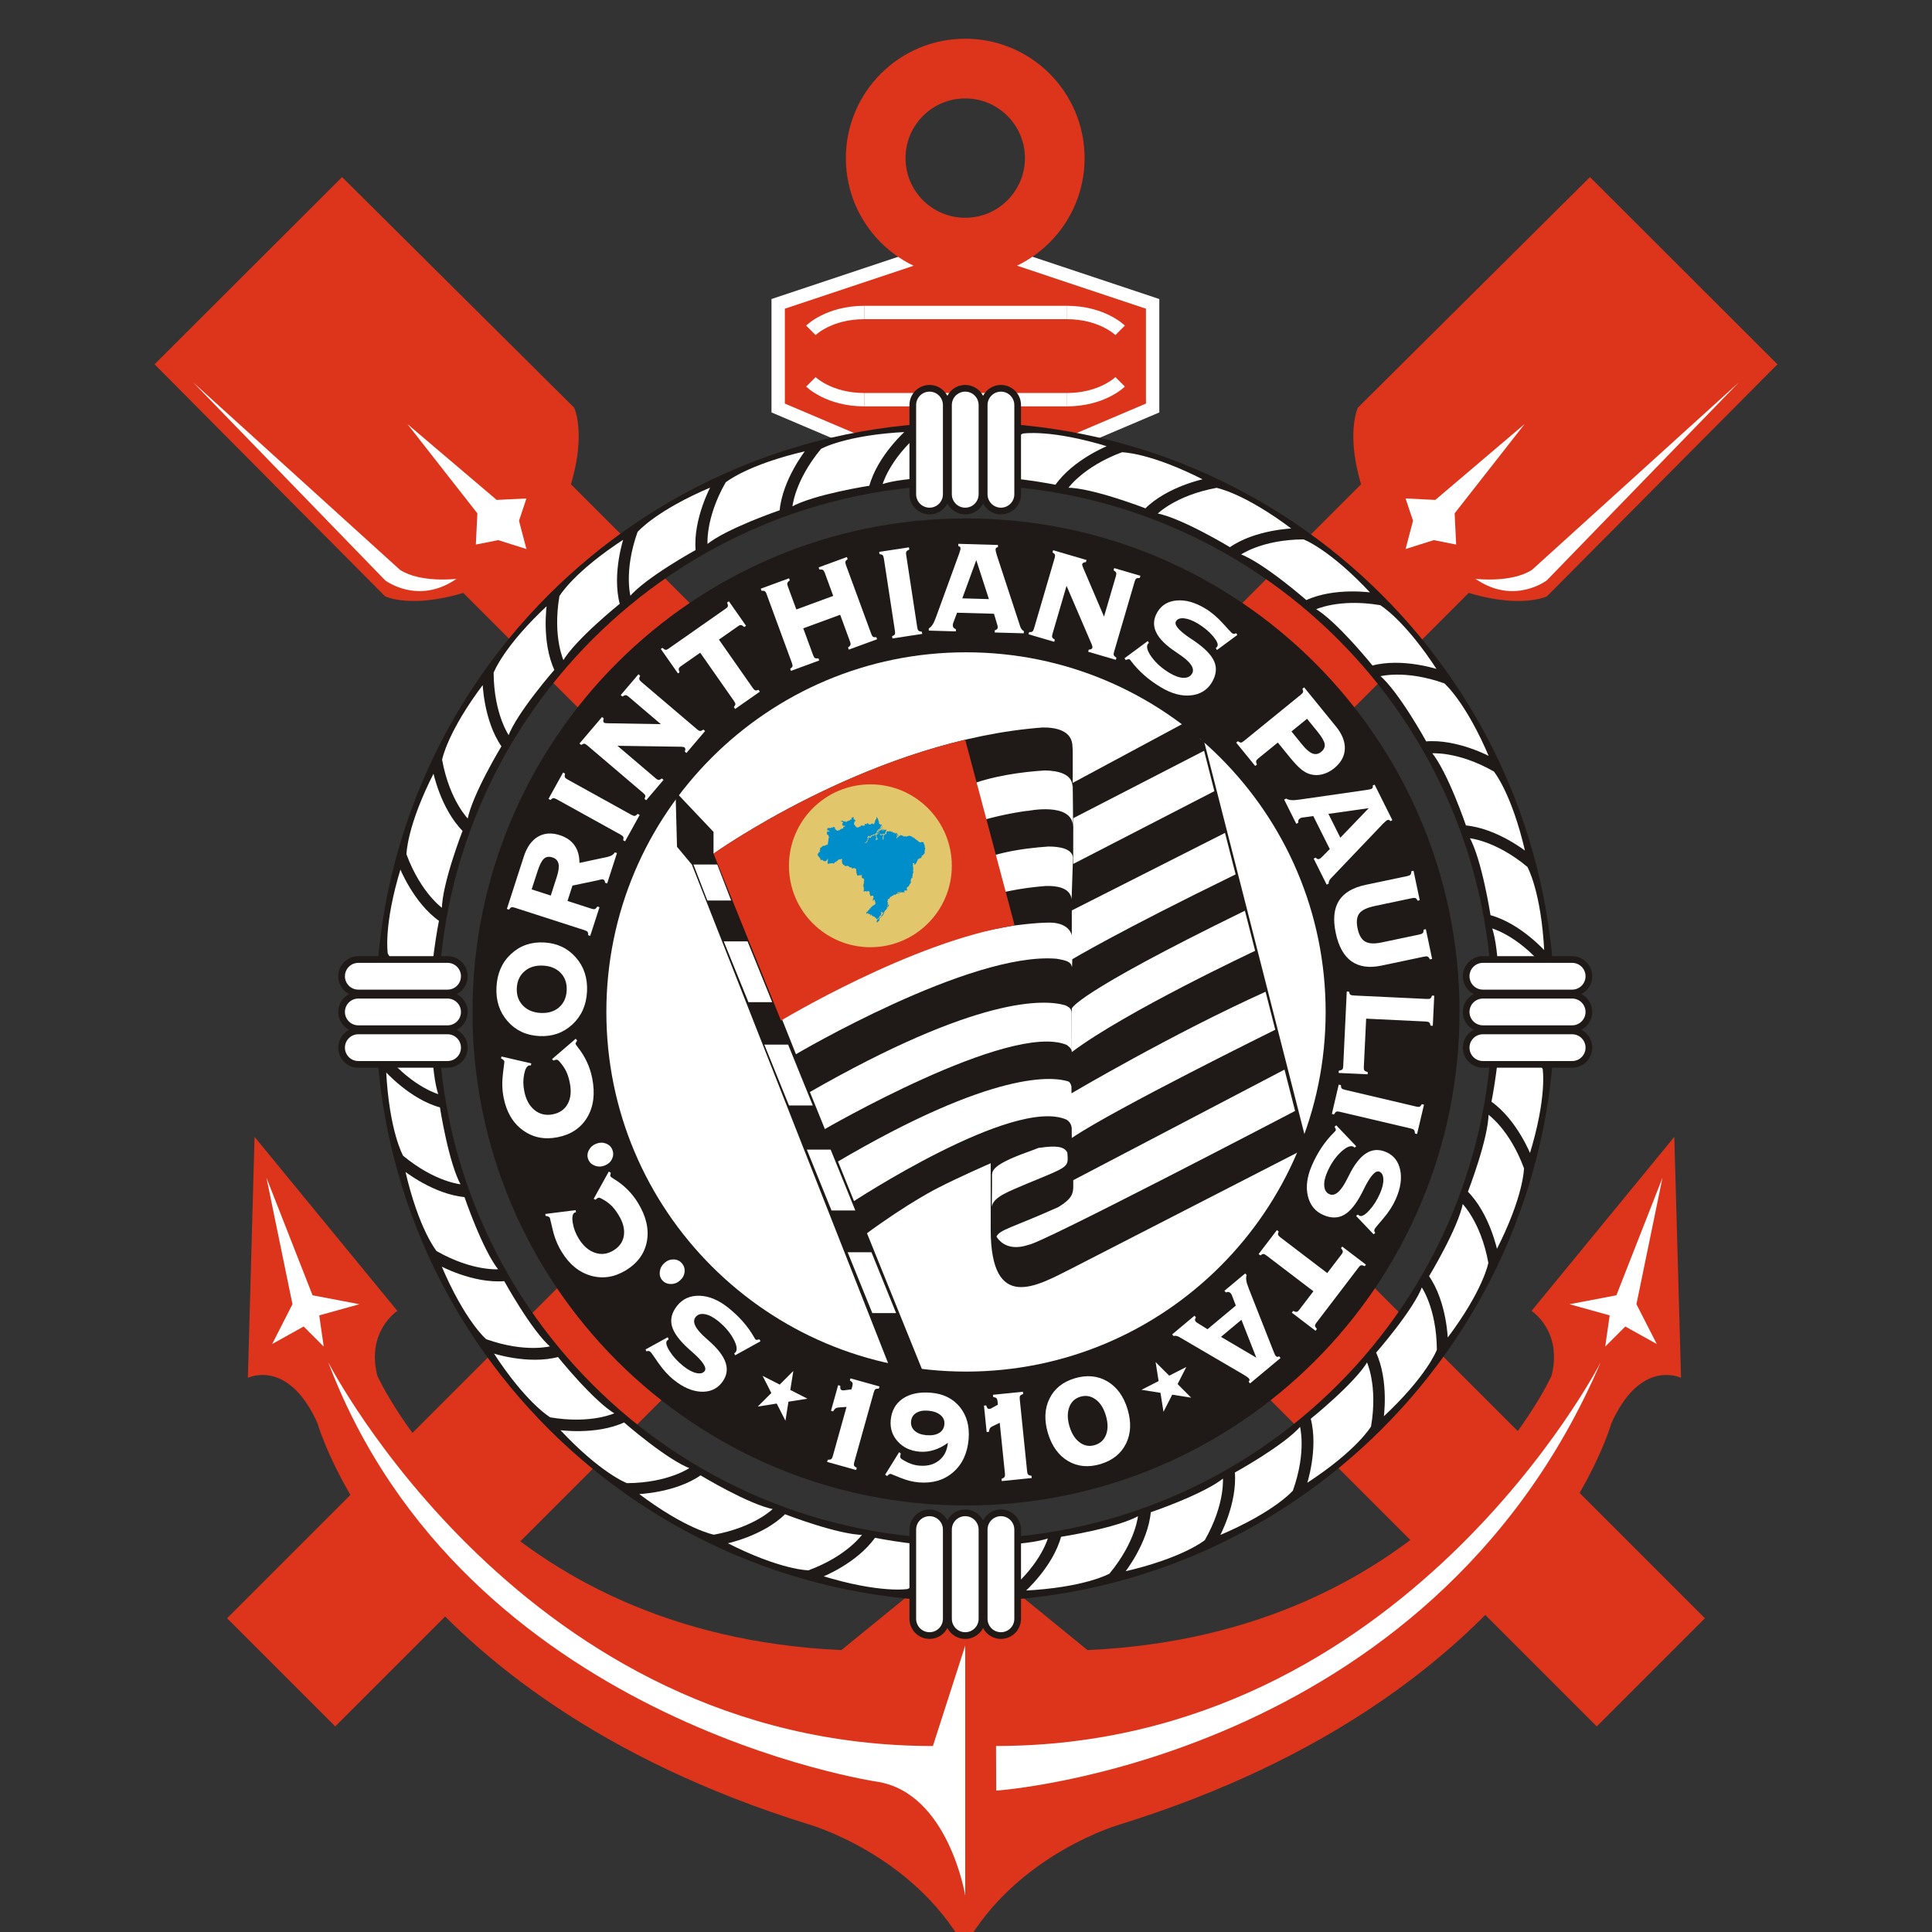 <?xml version="1.0" encoding="UTF-8"?>
<svg xmlns="http://www.w3.org/2000/svg" width="50" height="50" viewBox="0 0 50 50" fill="none">
  <rect x="0" y="0" width="50" height="50" fill="#333333" stroke="none"/>
  <g clip-path="url(#clip0_11376_266)">
    <g clip-path="url(#clip1_11376_266)">
      <path d="M9.183 9.739L42.724 43.28" stroke="#DC351B" stroke-width="3.959"></path>
      <path fill-rule="evenodd" clip-rule="evenodd" d="M8.853 4.583L14.859 10.55C14.859 10.55 15.473 11.818 13.895 14.474C11.239 16.052 9.967 15.434 9.967 15.434L4 9.428L8.853 4.583L8.853 4.583Z" fill="#DC351B"></path>
      <path fill-rule="evenodd" clip-rule="evenodd" d="M5.001 9.898L9.967 15.018C9.967 15.018 10.814 15.672 11.815 14.98C11.815 14.98 10.891 15.095 10.352 14.748L5.001 9.898Z" fill="white"></path>
      <path fill-rule="evenodd" clip-rule="evenodd" d="M13.624 14.209L12.893 13.978L12.315 14.093L12.354 13.285L10.544 10.975L12.854 12.938L13.624 12.9L13.432 13.477L13.624 14.209Z" fill="white"></path>
      <path d="M40.817 9.739L7.276 43.28" stroke="#DC351B" stroke-width="3.959"></path>
      <path fill-rule="evenodd" clip-rule="evenodd" d="M41.148 4.583L35.142 10.55C35.142 10.55 34.527 11.818 36.106 14.474C38.762 16.052 40.034 15.434 40.034 15.434L46 9.428L41.148 4.583L41.148 4.583Z" fill="#DC351B"></path>
      <path fill-rule="evenodd" clip-rule="evenodd" d="M44.999 9.898L40.033 15.018C40.033 15.018 39.186 15.672 38.185 14.98C38.185 14.98 39.109 15.095 39.648 14.748L44.999 9.898Z" fill="white"></path>
      <path fill-rule="evenodd" clip-rule="evenodd" d="M36.376 14.209L37.107 13.978L37.685 14.093L37.646 13.285L39.456 10.975L37.146 12.938L36.376 12.9L36.569 13.477L36.376 14.209Z" fill="white"></path>
      <path fill-rule="evenodd" clip-rule="evenodd" d="M26.788 11.852L29.83 10.559V7.864L24.984 6.248L20.139 7.864V10.559L23.18 11.852H26.788Z" fill="#DC351B" stroke="white" stroke-width="0.346"></path>
      <path d="M28.989 8.549C28.989 8.549 28.527 8.087 27.604 8.087" stroke="white" stroke-width="0.346"></path>
      <path d="M27.604 8.087H22.372" stroke="white" stroke-width="0.346"></path>
      <path d="M22.372 8.087C21.448 8.087 20.986 8.549 20.986 8.549" stroke="white" stroke-width="0.346"></path>
      <path d="M28.989 9.882C28.989 9.882 28.527 10.344 27.604 10.344" stroke="white" stroke-width="0.346"></path>
      <path d="M27.604 10.344H22.372" stroke="white" stroke-width="0.346"></path>
      <path d="M22.372 10.344C21.448 10.344 20.986 9.882 20.986 9.882" stroke="white" stroke-width="0.346"></path>
      <path fill-rule="evenodd" clip-rule="evenodd" d="M28.069 4.092C28.069 5.798 26.686 7.181 24.98 7.181C23.274 7.181 21.891 5.798 21.891 4.092C21.891 2.386 23.274 1.002 24.98 1.002C26.686 1.002 28.069 2.386 28.069 4.092ZM24.98 2.547C24.127 2.547 23.435 3.239 23.435 4.092C23.435 4.945 24.127 5.636 24.98 5.636C25.833 5.636 26.525 4.945 26.525 4.092C26.525 3.239 25.833 2.547 24.98 2.547Z" fill="#DC351B"></path>
      <path fill-rule="evenodd" clip-rule="evenodd" d="M24.96 40.108L28.144 42.704C37.153 42.299 40.155 35.601 40.155 35.601C40.444 34.446 39.636 33.926 39.636 33.926L43.331 29.422L43.505 35.659C43.505 35.659 42.465 35.139 41.703 36.833C41.703 36.833 39.751 43.859 29.011 47.208C29.011 47.208 26.317 47.959 24.96 50.384C23.603 47.959 20.909 47.208 20.909 47.208C10.168 43.859 8.217 36.833 8.217 36.833C7.455 35.139 6.415 35.659 6.415 35.659L6.588 29.422L10.284 33.926C10.284 33.926 9.476 34.446 9.764 35.601C9.764 35.601 12.767 42.3 21.775 42.704L24.96 40.108L24.96 40.108Z" fill="#DC351B"></path>
      <path fill-rule="evenodd" clip-rule="evenodd" d="M24.98 42.588V49.055C24.98 49.055 24.547 46.399 22.699 46.11C22.699 46.11 12.016 44.551 8.494 35.254C8.494 35.254 13.575 45.187 24.143 45.187L24.98 42.588L24.98 42.588Z" fill="white"></path>
      <path fill-rule="evenodd" clip-rule="evenodd" d="M6.896 30.48L7.569 33.753L7.044 34.783L7.858 34.33L8.378 34.85L8.262 34.042L9.302 33.753L8.089 33.522L6.896 30.48Z" fill="white"></path>
      <path fill-rule="evenodd" clip-rule="evenodd" d="M43.025 30.48L42.351 33.753L42.877 34.783L42.063 34.33L41.543 34.85L41.658 34.042L40.619 33.753L41.832 33.522L43.025 30.48Z" fill="white"></path>
      <path fill-rule="evenodd" clip-rule="evenodd" d="M25.777 45.186C36.344 45.186 41.426 35.254 41.426 35.254C37.001 45.591 25.782 46.341 25.782 46.341L25.777 45.186Z" fill="white"></path>
      <path d="M39.428 26.188C39.428 34.168 32.96 40.637 24.98 40.637C17 40.637 10.532 34.168 10.532 26.188C10.532 18.209 17 11.74 24.98 11.74C32.96 11.74 39.428 18.209 39.428 26.188" stroke="#1F1A17" stroke-width="1.617"></path>
      <path fill-rule="evenodd" clip-rule="evenodd" d="M37.963 30.847C37.963 30.847 38.502 29.46 38.502 28.806C38.502 28.806 39.08 29.191 39.464 30.231C39.464 30.23 39.464 30.962 38.733 32.386C38.733 32.386 38.54 31.424 37.963 30.847Z" fill="white"></path>
      <path fill-rule="evenodd" clip-rule="evenodd" d="M37.963 30.847C37.963 30.847 38.502 29.46 38.502 28.806C38.502 28.806 39.08 29.191 39.464 30.231C39.464 30.231 39.464 30.962 38.733 32.386C38.733 32.386 38.54 31.424 37.963 30.847Z" stroke="#1F1A17" stroke-width="0.046" stroke-linecap="round" stroke-linejoin="round"></path>
      <path fill-rule="evenodd" clip-rule="evenodd" d="M36.957 33.029C36.957 33.029 37.729 31.757 37.842 31.113C37.843 31.113 38.344 31.592 38.542 32.683C38.542 32.683 38.416 33.403 37.448 34.679C37.448 34.679 37.426 33.697 36.957 33.029Z" fill="white"></path>
      <path fill-rule="evenodd" clip-rule="evenodd" d="M36.957 33.029C36.957 33.029 37.729 31.757 37.842 31.113C37.842 31.113 38.344 31.592 38.542 32.683C38.542 32.683 38.416 33.403 37.448 34.679C37.448 34.679 37.426 33.697 36.957 33.029Z" stroke="#1F1A17" stroke-width="0.046" stroke-linecap="round" stroke-linejoin="round"></path>
      <path fill-rule="evenodd" clip-rule="evenodd" d="M35.587 35.002C35.587 35.002 36.568 33.885 36.792 33.27C36.792 33.27 37.203 33.829 37.209 34.937C37.209 34.937 36.959 35.624 35.784 36.713C35.784 36.713 35.932 35.743 35.587 35.002Z" fill="white"></path>
      <path fill-rule="evenodd" clip-rule="evenodd" d="M35.587 35.002C35.587 35.002 36.568 33.885 36.792 33.27C36.792 33.27 37.203 33.829 37.209 34.937C37.209 34.937 36.959 35.624 35.784 36.713C35.784 36.713 35.932 35.743 35.587 35.002Z" stroke="#1F1A17" stroke-width="0.046" stroke-linecap="round" stroke-linejoin="round"></path>
      <path fill-rule="evenodd" clip-rule="evenodd" d="M38.574 28.523C38.574 28.523 38.864 27.065 38.751 26.42C38.751 26.42 39.386 26.699 39.946 27.656C39.946 27.656 40.073 28.376 39.6 29.906C39.6 29.906 39.243 28.992 38.574 28.523Z" fill="white"></path>
      <path fill-rule="evenodd" clip-rule="evenodd" d="M38.574 28.523C38.574 28.523 38.864 27.065 38.751 26.42C38.751 26.42 39.386 26.699 39.946 27.656C39.946 27.656 40.073 28.376 39.6 29.906C39.6 29.906 39.243 28.992 38.574 28.523Z" stroke="#1F1A17" stroke-width="0.046" stroke-linecap="round" stroke-linejoin="round"></path>
      <path fill-rule="evenodd" clip-rule="evenodd" d="M33.896 36.709C33.896 36.709 35.056 35.778 35.383 35.211C35.383 35.211 35.691 35.833 35.504 36.926C35.504 36.926 35.139 37.559 33.793 38.427C33.793 38.427 34.107 37.497 33.896 36.709Z" fill="white"></path>
      <path fill-rule="evenodd" clip-rule="evenodd" d="M33.896 36.709C33.896 36.709 35.056 35.778 35.383 35.211C35.383 35.211 35.691 35.833 35.504 36.926C35.504 36.926 35.139 37.559 33.793 38.427C33.793 38.427 34.107 37.497 33.896 36.709Z" stroke="#1F1A17" stroke-width="0.046" stroke-linecap="round" stroke-linejoin="round"></path>
      <path fill-rule="evenodd" clip-rule="evenodd" d="M31.934 38.096C31.934 38.096 33.238 37.38 33.658 36.879C33.658 36.879 33.853 37.545 33.48 38.589C33.48 38.589 33.01 39.149 31.534 39.77C31.534 39.77 32.005 38.909 31.934 38.096Z" fill="white"></path>
      <path fill-rule="evenodd" clip-rule="evenodd" d="M31.934 38.096C31.934 38.096 33.238 37.38 33.658 36.879C33.658 36.879 33.853 37.545 33.48 38.589C33.48 38.589 33.01 39.149 31.534 39.77C31.534 39.77 32.005 38.909 31.934 38.096Z" stroke="#1F1A17" stroke-width="0.046" stroke-linecap="round" stroke-linejoin="round"></path>
      <path fill-rule="evenodd" clip-rule="evenodd" d="M29.761 39.12C29.761 39.12 31.169 38.642 31.67 38.221C31.67 38.221 31.747 38.911 31.198 39.874C31.198 39.874 30.637 40.344 29.076 40.7C29.076 40.7 29.689 39.933 29.761 39.12Z" fill="white"></path>
      <path fill-rule="evenodd" clip-rule="evenodd" d="M29.761 39.12C29.761 39.12 31.169 38.642 31.67 38.221C31.67 38.221 31.747 38.911 31.198 39.874C31.198 39.874 30.637 40.344 29.076 40.7C29.076 40.7 29.689 39.933 29.761 39.12Z" stroke="#1F1A17" stroke-width="0.046" stroke-linecap="round" stroke-linejoin="round"></path>
      <path fill-rule="evenodd" clip-rule="evenodd" d="M27.442 39.752C27.442 39.752 28.913 39.526 29.479 39.199C29.479 39.199 29.434 39.891 28.727 40.744C28.727 40.744 28.093 41.11 26.494 41.189C26.494 41.189 27.231 40.541 27.442 39.752Z" fill="white"></path>
      <path fill-rule="evenodd" clip-rule="evenodd" d="M27.442 39.752C27.442 39.752 28.913 39.526 29.479 39.199C29.479 39.199 29.434 39.891 28.727 40.744C28.727 40.744 28.093 41.11 26.494 41.189C26.494 41.189 27.231 40.541 27.442 39.752Z" stroke="#1F1A17" stroke-width="0.046" stroke-linecap="round" stroke-linejoin="round"></path>
      <path fill-rule="evenodd" clip-rule="evenodd" d="M25.05 39.971C25.05 39.971 26.537 40.004 27.152 39.78C27.152 39.78 26.988 40.455 26.142 41.172C26.142 41.172 25.455 41.422 23.867 41.222C23.867 41.222 24.705 40.712 25.05 39.971Z" fill="white"></path>
      <path fill-rule="evenodd" clip-rule="evenodd" d="M25.05 39.971C25.05 39.971 26.537 40.004 27.152 39.78C27.152 39.78 26.988 40.455 26.142 41.172C26.142 41.172 25.455 41.422 23.867 41.222C23.867 41.222 24.705 40.712 25.05 39.971Z" stroke="#1F1A17" stroke-width="0.046" stroke-linecap="round" stroke-linejoin="round"></path>
      <path fill-rule="evenodd" clip-rule="evenodd" d="M36.957 33.029C36.957 33.029 37.729 31.757 37.842 31.113C37.843 31.113 38.344 31.592 38.542 32.683C38.542 32.683 38.416 33.403 37.448 34.679C37.448 34.679 37.426 33.697 36.957 33.029Z" fill="white"></path>
      <path fill-rule="evenodd" clip-rule="evenodd" d="M36.957 33.029C36.957 33.029 37.729 31.757 37.842 31.113C37.842 31.113 38.344 31.592 38.542 32.683C38.542 32.683 38.416 33.403 37.448 34.679C37.448 34.679 37.426 33.697 36.957 33.029Z" stroke="#1F1A17" stroke-width="0.046" stroke-linecap="round" stroke-linejoin="round"></path>
      <path fill-rule="evenodd" clip-rule="evenodd" d="M29.649 13.182C29.649 13.182 28.263 12.643 27.608 12.643C27.608 12.643 27.994 12.066 29.033 11.681C29.033 11.681 29.764 11.681 31.189 12.412C31.189 12.412 30.226 12.605 29.649 13.182Z" fill="white"></path>
      <path fill-rule="evenodd" clip-rule="evenodd" d="M29.649 13.182C29.649 13.182 28.263 12.643 27.608 12.643C27.608 12.643 27.994 12.066 29.033 11.681C29.033 11.681 29.764 11.681 31.189 12.412C31.189 12.412 30.226 12.605 29.649 13.182Z" stroke="#1F1A17" stroke-width="0.046" stroke-linecap="round" stroke-linejoin="round"></path>
      <path fill-rule="evenodd" clip-rule="evenodd" d="M31.831 14.188C31.831 14.188 30.559 13.416 29.915 13.303C29.915 13.303 30.395 12.801 31.485 12.602C31.485 12.602 32.205 12.729 33.481 13.697C33.481 13.697 32.5 13.72 31.831 14.188Z" fill="white"></path>
      <path fill-rule="evenodd" clip-rule="evenodd" d="M31.831 14.188C31.831 14.188 30.559 13.416 29.915 13.303C29.915 13.303 30.395 12.801 31.485 12.602C31.485 12.602 32.205 12.729 33.481 13.697C33.481 13.697 32.5 13.72 31.831 14.188Z" stroke="#1F1A17" stroke-width="0.046" stroke-linecap="round" stroke-linejoin="round"></path>
      <path fill-rule="evenodd" clip-rule="evenodd" d="M33.804 15.557C33.804 15.557 32.686 14.577 32.071 14.353C32.071 14.353 32.63 13.942 33.739 13.936C33.739 13.936 34.426 14.186 35.514 15.361C35.515 15.361 34.544 15.212 33.804 15.557Z" fill="white"></path>
      <path fill-rule="evenodd" clip-rule="evenodd" d="M33.804 15.557C33.804 15.557 32.686 14.577 32.071 14.353C32.071 14.353 32.63 13.942 33.739 13.936C33.739 13.936 34.426 14.186 35.514 15.361C35.514 15.361 34.544 15.212 33.804 15.557Z" stroke="#1F1A17" stroke-width="0.046" stroke-linecap="round" stroke-linejoin="round"></path>
      <path fill-rule="evenodd" clip-rule="evenodd" d="M27.326 12.57C27.326 12.57 25.867 12.28 25.223 12.394C25.223 12.394 25.502 11.758 26.459 11.199C26.459 11.199 27.178 11.072 28.708 11.544C28.708 11.544 27.794 11.901 27.326 12.57Z" fill="white"></path>
      <path fill-rule="evenodd" clip-rule="evenodd" d="M27.326 12.57C27.326 12.57 25.867 12.28 25.223 12.394C25.223 12.394 25.502 11.758 26.459 11.199C26.459 11.199 27.178 11.072 28.708 11.544C28.708 11.544 27.794 11.901 27.326 12.57Z" stroke="#1F1A17" stroke-width="0.046" stroke-linecap="round" stroke-linejoin="round"></path>
      <path fill-rule="evenodd" clip-rule="evenodd" d="M35.511 17.249C35.511 17.249 34.58 16.089 34.014 15.762C34.014 15.762 34.636 15.454 35.728 15.64C35.728 15.64 36.361 16.006 37.23 17.352C37.23 17.352 36.3 17.037 35.511 17.249Z" fill="white"></path>
      <path fill-rule="evenodd" clip-rule="evenodd" d="M35.511 17.249C35.511 17.249 34.58 16.089 34.014 15.762C34.014 15.762 34.636 15.454 35.728 15.64C35.728 15.64 36.361 16.006 37.23 17.352C37.23 17.352 36.3 17.037 35.511 17.249Z" stroke="#1F1A17" stroke-width="0.046" stroke-linecap="round" stroke-linejoin="round"></path>
      <path fill-rule="evenodd" clip-rule="evenodd" d="M36.897 19.211C36.897 19.211 36.182 17.907 35.681 17.487C35.681 17.487 36.347 17.292 37.391 17.665C37.391 17.665 37.951 18.136 38.572 19.611C38.572 19.611 37.711 19.14 36.897 19.211Z" fill="white"></path>
      <path fill-rule="evenodd" clip-rule="evenodd" d="M36.897 19.211C36.897 19.211 36.182 17.907 35.681 17.487C35.681 17.487 36.347 17.292 37.391 17.665C37.391 17.665 37.951 18.136 38.572 19.611C38.572 19.611 37.711 19.14 36.897 19.211Z" stroke="#1F1A17" stroke-width="0.046" stroke-linecap="round" stroke-linejoin="round"></path>
      <path fill-rule="evenodd" clip-rule="evenodd" d="M37.922 21.384C37.922 21.384 37.444 19.976 37.023 19.475C37.023 19.475 37.713 19.399 38.676 19.948C38.676 19.948 39.146 20.508 39.502 22.069C39.502 22.069 38.736 21.456 37.922 21.384Z" fill="white"></path>
      <path fill-rule="evenodd" clip-rule="evenodd" d="M37.922 21.384C37.922 21.384 37.444 19.976 37.023 19.475C37.023 19.475 37.713 19.399 38.676 19.948C38.676 19.948 39.146 20.508 39.502 22.069C39.502 22.069 38.736 21.456 37.922 21.384Z" stroke="#1F1A17" stroke-width="0.046" stroke-linecap="round" stroke-linejoin="round"></path>
      <path fill-rule="evenodd" clip-rule="evenodd" d="M38.554 23.703C38.554 23.703 38.328 22.233 38.001 21.666C38.001 21.666 38.693 21.711 39.546 22.419C39.546 22.419 39.912 23.052 39.99 24.651C39.991 24.651 39.343 23.914 38.554 23.703Z" fill="white"></path>
      <path fill-rule="evenodd" clip-rule="evenodd" d="M38.554 23.703C38.554 23.703 38.328 22.233 38.001 21.666C38.001 21.666 38.693 21.711 39.546 22.419C39.546 22.419 39.912 23.052 39.99 24.651C39.99 24.651 39.343 23.914 38.554 23.703Z" stroke="#1F1A17" stroke-width="0.046" stroke-linecap="round" stroke-linejoin="round"></path>
      <path fill-rule="evenodd" clip-rule="evenodd" d="M38.774 26.095C38.774 26.095 38.806 24.608 38.583 23.993C38.583 23.993 39.257 24.157 39.974 25.003C39.974 25.003 40.224 25.69 40.024 27.278C40.024 27.278 39.514 26.44 38.774 26.095Z" fill="white"></path>
      <path fill-rule="evenodd" clip-rule="evenodd" d="M38.774 26.095C38.774 26.095 38.806 24.608 38.583 23.993C38.583 23.993 39.257 24.157 39.974 25.003C39.974 25.003 40.224 25.69 40.024 27.278C40.024 27.278 39.514 26.44 38.774 26.095Z" stroke="#1F1A17" stroke-width="0.046" stroke-linecap="round" stroke-linejoin="round"></path>
      <path fill-rule="evenodd" clip-rule="evenodd" d="M31.831 14.188C31.831 14.188 30.559 13.416 29.915 13.303C29.915 13.303 30.395 12.801 31.485 12.602C31.485 12.602 32.205 12.729 33.481 13.697C33.481 13.697 32.5 13.72 31.831 14.188Z" fill="white"></path>
      <path fill-rule="evenodd" clip-rule="evenodd" d="M31.831 14.188C31.831 14.188 30.559 13.416 29.915 13.303C29.915 13.303 30.395 12.801 31.485 12.602C31.485 12.602 32.205 12.729 33.481 13.697C33.481 13.697 32.5 13.72 31.831 14.188Z" stroke="#1F1A17" stroke-width="0.046" stroke-linecap="round" stroke-linejoin="round"></path>
      <path fill-rule="evenodd" clip-rule="evenodd" d="M11.997 21.497C11.997 21.497 11.458 22.883 11.458 23.537C11.458 23.537 10.881 23.152 10.496 22.113C10.496 22.113 10.496 21.381 11.227 19.957C11.227 19.957 11.42 20.919 11.997 21.497Z" fill="white" stroke="#1F1A17" stroke-width="0.046" stroke-linecap="round" stroke-linejoin="round"></path>
      <path fill-rule="evenodd" clip-rule="evenodd" d="M13.004 19.314C13.004 19.314 12.232 20.586 12.118 21.231C12.118 21.231 11.616 20.751 11.418 19.661C11.418 19.661 11.545 18.94 12.512 17.665C12.512 17.665 12.535 18.646 13.004 19.314Z" fill="white" stroke="#1F1A17" stroke-width="0.046" stroke-linecap="round" stroke-linejoin="round"></path>
      <path fill-rule="evenodd" clip-rule="evenodd" d="M14.373 17.341C14.373 17.341 13.392 18.459 13.168 19.074C13.168 19.074 12.758 18.514 12.752 17.406C12.752 17.406 13.001 16.719 14.176 15.63C14.176 15.63 14.028 16.601 14.373 17.341Z" fill="white" stroke="#1F1A17" stroke-width="0.046" stroke-linecap="round" stroke-linejoin="round"></path>
      <path fill-rule="evenodd" clip-rule="evenodd" d="M11.385 23.82C11.385 23.82 11.095 25.279 11.209 25.923C11.209 25.923 10.573 25.644 10.014 24.687C10.014 24.687 9.887 23.967 10.359 22.438C10.359 22.438 10.716 23.352 11.385 23.82Z" fill="white" stroke="#1F1A17" stroke-width="0.046" stroke-linecap="round" stroke-linejoin="round"></path>
      <path fill-rule="evenodd" clip-rule="evenodd" d="M16.064 15.635C16.064 15.635 14.904 16.566 14.577 17.132C14.577 17.132 14.27 16.51 14.456 15.418C14.456 15.418 14.822 14.784 16.167 13.916C16.167 13.916 15.853 14.846 16.064 15.635Z" fill="white"></path>
      <path fill-rule="evenodd" clip-rule="evenodd" d="M16.064 15.635C16.064 15.635 14.904 16.566 14.577 17.132C14.577 17.132 14.27 16.51 14.456 15.418C14.456 15.418 14.822 14.784 16.167 13.916C16.167 13.916 15.853 14.846 16.064 15.635Z" stroke="#1F1A17" stroke-width="0.046" stroke-linecap="round" stroke-linejoin="round"></path>
      <path fill-rule="evenodd" clip-rule="evenodd" d="M18.026 14.248C18.026 14.248 16.722 14.963 16.302 15.465C16.302 15.465 16.107 14.799 16.48 13.755C16.48 13.755 16.95 13.195 18.426 12.574C18.426 12.574 17.955 13.435 18.026 14.248Z" fill="white"></path>
      <path fill-rule="evenodd" clip-rule="evenodd" d="M18.026 14.248C18.026 14.248 16.722 14.963 16.302 15.465C16.302 15.465 16.107 14.799 16.48 13.755C16.48 13.755 16.95 13.195 18.426 12.574C18.426 12.574 17.955 13.435 18.026 14.248Z" stroke="#1F1A17" stroke-width="0.046" stroke-linecap="round" stroke-linejoin="round"></path>
      <path fill-rule="evenodd" clip-rule="evenodd" d="M20.199 13.223C20.199 13.223 18.791 13.701 18.29 14.122C18.29 14.122 18.213 13.432 18.762 12.469C18.762 12.469 19.323 11.999 20.884 11.644C20.884 11.643 20.271 12.41 20.199 13.223Z" fill="white"></path>
      <path fill-rule="evenodd" clip-rule="evenodd" d="M20.199 13.223C20.199 13.223 18.791 13.701 18.29 14.122C18.29 14.122 18.213 13.432 18.762 12.469C18.762 12.469 19.323 11.999 20.884 11.644C20.884 11.644 20.271 12.41 20.199 13.223Z" stroke="#1F1A17" stroke-width="0.046" stroke-linecap="round" stroke-linejoin="round"></path>
      <path fill-rule="evenodd" clip-rule="evenodd" d="M22.517 12.591C22.517 12.591 21.047 12.818 20.48 13.145C20.48 13.145 20.525 12.452 21.233 11.599C21.233 11.599 21.866 11.233 23.465 11.155C23.465 11.155 22.728 11.803 22.517 12.591Z" fill="white"></path>
      <path fill-rule="evenodd" clip-rule="evenodd" d="M22.517 12.591C22.517 12.591 21.047 12.818 20.48 13.145C20.48 13.145 20.525 12.452 21.233 11.599C21.233 11.599 21.866 11.233 23.465 11.155C23.465 11.155 22.728 11.803 22.517 12.591Z" stroke="#1F1A17" stroke-width="0.046" stroke-linecap="round" stroke-linejoin="round"></path>
      <path fill-rule="evenodd" clip-rule="evenodd" d="M24.91 12.372C24.91 12.372 23.423 12.339 22.808 12.563C22.808 12.563 22.972 11.889 23.817 11.172C23.817 11.172 24.505 10.921 26.093 11.121C26.093 11.121 25.255 11.632 24.91 12.372Z" fill="white"></path>
      <path fill-rule="evenodd" clip-rule="evenodd" d="M24.91 12.372C24.91 12.372 23.423 12.339 22.808 12.563C22.808 12.563 22.972 11.889 23.817 11.172C23.817 11.172 24.505 10.921 26.093 11.121C26.093 11.121 25.255 11.632 24.91 12.372Z" stroke="#1F1A17" stroke-width="0.046" stroke-linecap="round" stroke-linejoin="round"></path>
      <path fill-rule="evenodd" clip-rule="evenodd" d="M13.004 19.314C13.004 19.314 12.232 20.586 12.118 21.231C12.118 21.231 11.616 20.751 11.418 19.661C11.418 19.661 11.545 18.94 12.512 17.665C12.512 17.665 12.535 18.646 13.004 19.314Z" fill="white" stroke="#1F1A17" stroke-width="0.046" stroke-linecap="round" stroke-linejoin="round"></path>
      <path fill-rule="evenodd" clip-rule="evenodd" d="M20.311 39.162C20.311 39.162 21.697 39.701 22.352 39.701C22.352 39.701 21.967 40.278 20.927 40.663C20.927 40.663 20.196 40.663 18.771 39.932C18.771 39.932 19.734 39.739 20.311 39.162Z" fill="white"></path>
      <path fill-rule="evenodd" clip-rule="evenodd" d="M20.311 39.162C20.311 39.162 21.697 39.701 22.352 39.701C22.352 39.701 21.967 40.278 20.927 40.663C20.927 40.663 20.196 40.663 18.771 39.932C18.771 39.932 19.734 39.739 20.311 39.162Z" stroke="#1F1A17" stroke-width="0.046" stroke-linecap="round" stroke-linejoin="round"></path>
      <path fill-rule="evenodd" clip-rule="evenodd" d="M18.13 38.155C18.13 38.155 19.401 38.927 20.045 39.041C20.045 39.041 19.566 39.543 18.476 39.741C18.476 39.741 17.755 39.614 16.48 38.647C16.48 38.647 17.461 38.624 18.13 38.155Z" fill="white"></path>
      <path fill-rule="evenodd" clip-rule="evenodd" d="M18.13 38.155C18.13 38.155 19.401 38.927 20.045 39.041C20.045 39.041 19.566 39.543 18.476 39.741C18.476 39.741 17.755 39.614 16.48 38.647C16.48 38.647 17.461 38.624 18.13 38.155Z" stroke="#1F1A17" stroke-width="0.046" stroke-linecap="round" stroke-linejoin="round"></path>
      <path fill-rule="evenodd" clip-rule="evenodd" d="M16.155 36.786C16.155 36.786 17.274 37.766 17.889 37.99C17.889 37.99 17.329 38.401 16.221 38.407C16.221 38.407 15.534 38.157 14.445 36.983C14.445 36.983 15.415 37.131 16.155 36.786Z" fill="white" stroke="#1F1A17" stroke-width="0.046" stroke-linecap="round" stroke-linejoin="round"></path>
      <path fill-rule="evenodd" clip-rule="evenodd" d="M22.634 39.773C22.634 39.773 24.093 40.064 24.738 39.95C24.738 39.95 24.459 40.586 23.502 41.145C23.502 41.145 22.782 41.272 21.252 40.799C21.252 40.799 22.166 40.443 22.634 39.773Z" fill="white"></path>
      <path fill-rule="evenodd" clip-rule="evenodd" d="M22.634 39.773C22.634 39.773 24.093 40.064 24.738 39.95C24.738 39.95 24.459 40.586 23.502 41.145C23.502 41.145 22.782 41.272 21.252 40.799C21.252 40.799 22.166 40.443 22.634 39.773Z" stroke="#1F1A17" stroke-width="0.046" stroke-linecap="round" stroke-linejoin="round"></path>
      <path fill-rule="evenodd" clip-rule="evenodd" d="M14.449 35.094C14.449 35.094 15.38 36.254 15.947 36.581C15.947 36.581 15.325 36.889 14.232 36.703C14.232 36.703 13.599 36.337 12.731 34.991C12.731 34.991 13.661 35.306 14.449 35.094Z" fill="white"></path>
      <path fill-rule="evenodd" clip-rule="evenodd" d="M14.449 35.094C14.449 35.094 15.38 36.254 15.947 36.581C15.947 36.581 15.325 36.889 14.232 36.703C14.232 36.703 13.599 36.337 12.731 34.991C12.731 34.991 13.661 35.306 14.449 35.094Z" stroke="#1F1A17" stroke-width="0.046" stroke-linecap="round" stroke-linejoin="round"></path>
      <path fill-rule="evenodd" clip-rule="evenodd" d="M13.063 33.132C13.063 33.132 13.778 34.436 14.279 34.857C14.279 34.857 13.613 35.051 12.569 34.678C12.569 34.678 12.009 34.208 11.388 32.732C11.388 32.732 12.249 33.203 13.063 33.132Z" fill="white"></path>
      <path fill-rule="evenodd" clip-rule="evenodd" d="M13.063 33.132C13.063 33.132 13.778 34.436 14.279 34.857C14.279 34.857 13.613 35.051 12.569 34.678C12.569 34.678 12.009 34.208 11.388 32.732C11.388 32.732 12.249 33.203 13.063 33.132Z" stroke="#1F1A17" stroke-width="0.046" stroke-linecap="round" stroke-linejoin="round"></path>
      <path fill-rule="evenodd" clip-rule="evenodd" d="M12.038 30.959C12.038 30.959 12.516 32.367 12.936 32.869C12.936 32.869 12.246 32.945 11.284 32.396C11.284 32.396 10.813 31.836 10.458 30.274C10.458 30.274 11.224 30.888 12.038 30.959Z" fill="white" stroke="#1F1A17" stroke-width="0.046" stroke-linecap="round" stroke-linejoin="round"></path>
      <path fill-rule="evenodd" clip-rule="evenodd" d="M11.406 28.641C11.406 28.641 11.632 30.111 11.959 30.678C11.959 30.678 11.267 30.633 10.414 29.925C10.414 29.925 10.048 29.292 9.969 27.693C9.969 27.693 10.617 28.43 11.406 28.641Z" fill="white"></path>
      <path fill-rule="evenodd" clip-rule="evenodd" d="M11.406 28.641C11.406 28.641 11.632 30.111 11.959 30.678C11.959 30.678 11.267 30.633 10.414 29.925C10.414 29.925 10.048 29.292 9.969 27.693C9.969 27.693 10.617 28.43 11.406 28.641Z" stroke="#1F1A17" stroke-width="0.046" stroke-linecap="round" stroke-linejoin="round"></path>
      <path fill-rule="evenodd" clip-rule="evenodd" d="M11.186 26.249C11.186 26.249 11.154 27.736 11.377 28.351C11.377 28.351 10.703 28.186 9.986 27.341C9.986 27.341 9.736 26.654 9.936 25.065C9.936 25.065 10.446 25.904 11.186 26.249Z" fill="white"></path>
      <path fill-rule="evenodd" clip-rule="evenodd" d="M11.186 26.249C11.186 26.249 11.154 27.736 11.377 28.351C11.377 28.351 10.703 28.186 9.986 27.341C9.986 27.341 9.736 26.654 9.936 25.065C9.936 25.065 10.446 25.904 11.186 26.249Z" stroke="#1F1A17" stroke-width="0.046" stroke-linecap="round" stroke-linejoin="round"></path>
      <path fill-rule="evenodd" clip-rule="evenodd" d="M18.13 38.155C18.13 38.155 19.401 38.927 20.045 39.041C20.045 39.041 19.566 39.543 18.476 39.741C18.476 39.741 17.755 39.614 16.48 38.647C16.48 38.647 17.461 38.624 18.13 38.155Z" fill="white"></path>
      <path fill-rule="evenodd" clip-rule="evenodd" d="M18.13 38.155C18.13 38.155 19.401 38.927 20.045 39.041C20.045 39.041 19.566 39.543 18.476 39.741C18.476 39.741 17.755 39.614 16.48 38.647C16.48 38.647 17.461 38.624 18.13 38.155Z" stroke="#1F1A17" stroke-width="0.046" stroke-linecap="round" stroke-linejoin="round"></path>
      <path d="M24.98 39.585V41.895" stroke="#1F1A17" stroke-width="1.039" stroke-linecap="round"></path>
      <path d="M25.904 39.585V41.895" stroke="#1F1A17" stroke-width="1.039" stroke-linecap="round"></path>
      <path d="M24.056 39.585V41.895" stroke="#1F1A17" stroke-width="1.039" stroke-linecap="round"></path>
      <path d="M24.98 10.482V12.792" stroke="#1F1A17" stroke-width="1.039" stroke-linecap="round"></path>
      <path d="M25.904 10.482V12.792" stroke="#1F1A17" stroke-width="1.039" stroke-linecap="round"></path>
      <path d="M24.056 10.482V12.792" stroke="#1F1A17" stroke-width="1.039" stroke-linecap="round"></path>
      <path d="M38.377 26.189H40.687" stroke="#1F1A17" stroke-width="1.039" stroke-linecap="round"></path>
      <path d="M38.377 25.265H40.687" stroke="#1F1A17" stroke-width="1.039" stroke-linecap="round"></path>
      <path d="M38.377 27.113H40.687" stroke="#1F1A17" stroke-width="1.039" stroke-linecap="round"></path>
      <path d="M9.273 26.189H11.583" stroke="#1F1A17" stroke-width="1.039" stroke-linecap="round"></path>
      <path d="M9.273 25.265H11.583" stroke="#1F1A17" stroke-width="1.039" stroke-linecap="round"></path>
      <path d="M9.273 27.113H11.583" stroke="#1F1A17" stroke-width="1.039" stroke-linecap="round"></path>
      <path d="M24.98 39.585V41.895" stroke="white" stroke-width="0.693" stroke-linecap="round"></path>
      <path d="M25.904 39.585V41.895" stroke="white" stroke-width="0.693" stroke-linecap="round"></path>
      <path d="M24.056 39.585V41.895" stroke="white" stroke-width="0.693" stroke-linecap="round"></path>
      <path d="M24.98 10.482V12.792" stroke="white" stroke-width="0.693" stroke-linecap="round"></path>
      <path d="M25.904 10.482V12.792" stroke="white" stroke-width="0.693" stroke-linecap="round"></path>
      <path d="M24.056 10.482V12.792" stroke="white" stroke-width="0.693" stroke-linecap="round"></path>
      <path d="M38.377 26.189H40.687" stroke="white" stroke-width="0.693" stroke-linecap="round"></path>
      <path d="M38.377 25.265H40.687" stroke="white" stroke-width="0.693" stroke-linecap="round"></path>
      <path d="M38.377 27.113H40.687" stroke="white" stroke-width="0.693" stroke-linecap="round"></path>
      <path d="M9.273 26.189H11.583" stroke="white" stroke-width="0.693" stroke-linecap="round"></path>
      <path d="M9.273 25.265H11.583" stroke="white" stroke-width="0.693" stroke-linecap="round"></path>
      <path d="M9.273 27.113H11.583" stroke="white" stroke-width="0.693" stroke-linecap="round"></path>
      <path fill-rule="evenodd" clip-rule="evenodd" d="M25.27 37.38C31.393 37.38 36.357 32.417 36.357 26.294C36.357 20.17 31.393 15.207 25.27 15.207C19.146 15.207 14.183 20.171 14.183 26.294C14.183 32.416 19.146 37.38 25.27 37.38Z" fill="white"></path>
      <path fill-rule="evenodd" clip-rule="evenodd" d="M30.918 18.566L27.762 20.261V19.427C27.759 19.399 27.757 19.366 27.756 19.326C27.752 18.901 27.318 18.824 26.984 18.827C26.866 18.836 26.748 18.846 26.631 18.859C26.612 18.862 26.602 18.864 26.602 18.864L26.603 18.862C22.334 19.321 18.445 22.108 18.445 22.108L22.372 31.963C23.546 31.097 24.297 30.731 24.297 30.731C24.842 30.451 25.639 30.105 25.639 30.105C25.639 30.105 25.639 31.722 25.639 31.814C25.639 33.997 26.852 33.269 27.706 32.842C27.822 32.784 33.767 29.73 33.767 29.73L30.918 18.566L30.918 18.566Z" fill="#1F1A17"></path>
      <path d="M33.767 29.731L31.06 19.134" stroke="#1F1A17" stroke-width="0.171"></path>
      <path fill-rule="evenodd" clip-rule="evenodd" d="M27.741 24.215C27.69 24.006 27.479 23.877 27.164 23.877C26.786 23.876 26.209 23.958 26.203 23.959C24.911 24.186 22.863 24.636 20.17 26.207L20.599 27.283C20.599 27.283 25.105 24.624 27.343 24.812C27.602 24.856 27.718 24.891 27.741 25.024C27.753 25.064 27.757 24.232 27.741 24.215L27.741 24.215Z" fill="white"></path>
      <path fill-rule="evenodd" clip-rule="evenodd" d="M26.928 29.702C26.908 29.706 26.892 29.707 26.879 29.707C26.838 29.723 26.794 29.74 26.747 29.758C25.789 30.094 25.685 30.251 25.674 30.395C25.674 30.485 25.673 31.046 25.667 31.229C25.709 30.965 26.143 30.824 26.57 30.636C27.684 30.177 27.651 30.219 27.623 29.832C27.55 29.667 27.323 29.645 26.928 29.702Z" fill="white"></path>
      <path fill-rule="evenodd" clip-rule="evenodd" d="M33.517 28.751L33.243 27.681L27.776 30.543V30.731C27.767 30.884 27.75 31.021 27.39 31.239C26.202 31.772 25.87 31.82 25.789 32.004C25.939 32.241 26.222 32.351 26.619 32.215C26.889 32.215 33.517 28.751 33.517 28.751Z" fill="white"></path>
      <path fill-rule="evenodd" clip-rule="evenodd" d="M27.769 22.198C27.748 21.961 27.418 21.908 27.136 21.908C26.48 21.952 25.477 22.086 24.98 22.493V23.475C25.463 23.16 26.222 23.016 26.825 22.951L26.825 22.952C26.825 22.952 26.83 22.951 26.837 22.95C26.911 22.942 26.983 22.936 27.052 22.93C27.308 22.92 27.692 22.956 27.733 23.268C27.733 23.268 27.77 22.202 27.769 22.198Z" fill="white"></path>
      <path fill-rule="evenodd" clip-rule="evenodd" d="M27.762 20.317C27.76 20.342 27.759 20.356 27.756 20.35C27.748 20.029 27.385 19.946 27.043 19.939C26.471 19.975 25.658 20.076 24.98 20.357V21.367C25.573 21.162 26.13 21.047 26.589 20.983L26.586 20.989C26.586 20.989 27.753 20.743 27.769 21.39C27.776 21.428 27.761 20.317 27.762 20.317Z" fill="white"></path>
      <path fill-rule="evenodd" clip-rule="evenodd" d="M27.777 21.174L31.162 19.43L31.428 20.475L27.774 22.359L27.777 21.174Z" fill="white"></path>
      <path fill-rule="evenodd" clip-rule="evenodd" d="M27.738 23.562L31.703 21.555L31.978 22.629C28.933 24.113 27.738 24.832 27.738 24.832L27.738 23.562Z" fill="white"></path>
      <path fill-rule="evenodd" clip-rule="evenodd" d="M33.004 26.649L32.753 25.666C30.314 26.769 27.77 28.272 27.73 28.295C27.73 28.193 27.729 28.124 27.729 28.124C27.718 28.065 27.693 28.015 27.658 27.991C27.278 27.864 25.756 27.66 21.627 30.094L22.038 31.125C22.038 31.125 26.231 28.364 27.605 28.978C27.67 29.021 27.727 29.089 27.736 29.197C27.736 29.191 27.736 29.186 27.736 29.18L27.736 29.197V29.197C27.736 29.246 27.736 29.272 27.736 29.262L27.738 29.451C28.845 28.7 33.004 26.65 33.004 26.649L33.004 26.649Z" fill="white"></path>
      <path fill-rule="evenodd" clip-rule="evenodd" d="M27.738 27.229C27.739 27.225 27.738 27.222 27.738 27.219C27.738 27.228 27.738 27.232 27.738 27.229Z" fill="white"></path>
      <path fill-rule="evenodd" clip-rule="evenodd" d="M32.218 23.569C27.768 25.743 27.738 26.102 27.738 26.102V27.228C29.114 26.188 32.483 24.607 32.483 24.607L32.218 23.569Z" fill="white"></path>
      <path fill-rule="evenodd" clip-rule="evenodd" d="M27.569 26.017C27.045 25.863 25.325 25.754 20.909 28.29L21.292 29.251C21.292 29.251 26.128 26.437 27.601 27.04C27.65 27.072 27.736 27.139 27.738 27.218C27.736 27.115 27.737 26.258 27.735 26.218C27.735 26.074 27.608 26.041 27.569 26.017Z" fill="white"></path>
      <path fill-rule="evenodd" clip-rule="evenodd" d="M24.98 19.144C21.397 19.993 18.445 22.108 18.445 22.108L20.17 26.438C20.17 26.438 23.606 24.357 26.259 23.95L24.98 19.144Z" fill="#DC351B"></path>
      <path fill-rule="evenodd" clip-rule="evenodd" d="M24.633 22.407C24.633 23.571 23.69 24.514 22.526 24.514C21.362 24.514 20.418 23.571 20.418 22.407C20.418 21.242 21.362 20.299 22.526 20.299C23.69 20.299 24.633 21.243 24.633 22.407Z" fill="#E1C66B"></path>
      <path fill-rule="evenodd" clip-rule="evenodd" d="M22.098 21.151C22.093 21.171 22.084 21.185 22.095 21.204L22.115 21.204C22.122 21.211 22.112 21.219 22.111 21.226C22.122 21.237 22.128 21.219 22.137 21.22C22.149 21.239 22.13 21.244 22.125 21.26C22.122 21.256 22.115 21.256 22.109 21.256C22.132 21.279 22.076 21.32 22.115 21.349C22.148 21.346 22.115 21.396 22.153 21.39C22.154 21.422 22.197 21.411 22.214 21.418C22.22 21.413 22.216 21.407 22.218 21.401L22.248 21.398C22.248 21.394 22.253 21.39 22.256 21.387L22.27 21.392C22.277 21.376 22.287 21.352 22.309 21.363L22.311 21.359C22.32 21.389 22.343 21.356 22.358 21.371C22.369 21.364 22.38 21.361 22.389 21.365C22.393 21.358 22.384 21.346 22.375 21.343C22.377 21.334 22.384 21.326 22.389 21.317C22.402 21.337 22.421 21.317 22.436 21.331C22.428 21.315 22.448 21.309 22.456 21.298C22.47 21.306 22.47 21.343 22.497 21.329C22.497 21.333 22.502 21.335 22.5 21.34C22.511 21.344 22.535 21.345 22.533 21.326C22.532 21.322 22.536 21.321 22.539 21.317C22.562 21.346 22.587 21.277 22.592 21.329C22.607 21.327 22.616 21.335 22.628 21.321C22.605 21.284 22.672 21.29 22.638 21.26C22.64 21.239 22.667 21.235 22.661 21.212C22.672 21.21 22.677 21.193 22.683 21.185C22.686 21.174 22.675 21.16 22.683 21.149C22.706 21.139 22.703 21.172 22.707 21.185C22.712 21.182 22.715 21.177 22.721 21.179L22.719 21.201C22.74 21.202 22.724 21.227 22.733 21.238C22.747 21.262 22.749 21.285 22.749 21.312C22.771 21.321 22.779 21.361 22.808 21.335C22.82 21.341 22.822 21.357 22.824 21.371C22.814 21.379 22.786 21.353 22.788 21.381L22.804 21.39C22.771 21.411 22.784 21.461 22.735 21.46C22.725 21.477 22.716 21.5 22.694 21.506C22.691 21.521 22.701 21.558 22.675 21.556C22.672 21.556 22.668 21.555 22.666 21.559L22.683 21.573C22.647 21.559 22.648 21.609 22.61 21.595C22.587 21.626 22.529 21.599 22.525 21.65C22.526 21.663 22.513 21.657 22.505 21.658C22.498 21.651 22.509 21.636 22.495 21.631C22.481 21.63 22.473 21.645 22.461 21.648L22.464 21.65C22.462 21.664 22.437 21.664 22.447 21.678L22.467 21.67C22.451 21.683 22.467 21.707 22.45 21.723C22.46 21.755 22.421 21.76 22.422 21.789C22.416 21.805 22.4 21.797 22.389 21.803C22.384 21.809 22.387 21.819 22.392 21.825C22.397 21.806 22.425 21.818 22.428 21.797C22.462 21.789 22.439 21.756 22.464 21.739C22.474 21.719 22.475 21.695 22.477 21.672C22.5 21.656 22.497 21.693 22.517 21.681C22.562 21.687 22.533 21.621 22.58 21.634C22.592 21.614 22.622 21.64 22.628 21.612C22.646 21.61 22.657 21.591 22.677 21.589C22.661 21.603 22.654 21.625 22.666 21.644C22.692 21.658 22.66 21.696 22.694 21.706V21.714C22.684 21.712 22.673 21.696 22.663 21.709C22.666 21.719 22.666 21.737 22.657 21.747C22.668 21.75 22.672 21.732 22.677 21.728C22.688 21.744 22.695 21.726 22.707 21.728C22.737 21.699 22.674 21.685 22.694 21.662C22.695 21.64 22.666 21.634 22.675 21.612C22.706 21.597 22.729 21.573 22.752 21.545C22.747 21.541 22.74 21.535 22.746 21.529L22.755 21.52C22.75 21.516 22.741 21.508 22.752 21.504C22.758 21.493 22.773 21.501 22.776 21.501C22.772 21.484 22.794 21.49 22.796 21.478C22.825 21.477 22.861 21.508 22.883 21.474C22.903 21.48 22.927 21.47 22.946 21.476C22.937 21.492 22.917 21.509 22.921 21.534C22.904 21.545 22.913 21.602 22.877 21.578C22.862 21.582 22.859 21.581 22.849 21.589C22.852 21.582 22.845 21.577 22.841 21.573L22.835 21.592C22.814 21.595 22.787 21.591 22.772 21.57L22.763 21.575C22.769 21.584 22.776 21.596 22.788 21.595C22.772 21.604 22.795 21.612 22.8 21.62C22.805 21.615 22.82 21.619 22.818 21.606C22.835 21.61 22.853 21.612 22.863 21.598L22.871 21.589C22.88 21.61 22.85 21.62 22.858 21.642C22.819 21.664 22.86 21.702 22.846 21.731C22.855 21.738 22.866 21.728 22.869 21.719C22.849 21.702 22.884 21.683 22.86 21.668C22.872 21.644 22.878 21.609 22.899 21.592L22.907 21.601C22.91 21.593 22.913 21.585 22.915 21.578C22.928 21.57 22.931 21.599 22.941 21.581C22.943 21.569 22.939 21.56 22.933 21.547L22.943 21.551C22.937 21.534 22.952 21.513 22.963 21.504C22.96 21.529 22.976 21.512 22.988 21.523L22.994 21.512C23.002 21.512 23 21.524 23.01 21.52C23.014 21.517 23.012 21.51 23.012 21.506C23.021 21.505 23.027 21.508 23.032 21.515C23.034 21.509 23.04 21.513 23.043 21.512C23.047 21.528 23.059 21.516 23.068 21.517C23.074 21.523 23.065 21.543 23.081 21.537L23.095 21.515C23.101 21.523 23.094 21.55 23.115 21.551L23.132 21.539L23.135 21.556L23.151 21.551C23.147 21.561 23.157 21.574 23.165 21.584C23.178 21.578 23.16 21.545 23.182 21.556C23.19 21.577 23.199 21.55 23.212 21.559L23.206 21.575L23.232 21.581C23.228 21.59 23.219 21.596 23.21 21.595C23.19 21.622 23.236 21.629 23.212 21.658C23.208 21.668 23.197 21.673 23.202 21.686C23.206 21.693 23.214 21.699 23.22 21.692C23.218 21.651 23.269 21.668 23.271 21.631C23.278 21.626 23.289 21.629 23.299 21.628L23.301 21.612C23.322 21.607 23.342 21.639 23.364 21.622C23.369 21.629 23.366 21.64 23.376 21.644C23.386 21.639 23.396 21.655 23.409 21.65L23.418 21.634C23.431 21.66 23.46 21.649 23.483 21.644C23.501 21.634 23.521 21.633 23.544 21.626C23.547 21.632 23.553 21.637 23.558 21.64C23.598 21.622 23.601 21.689 23.645 21.67C23.644 21.679 23.645 21.687 23.653 21.692C23.663 21.694 23.682 21.685 23.677 21.703C23.682 21.718 23.704 21.719 23.711 21.733C23.759 21.749 23.794 21.832 23.853 21.789L23.899 21.797C23.912 21.829 23.915 21.864 23.936 21.892C23.934 21.905 23.928 21.918 23.93 21.933C23.933 21.938 23.939 21.936 23.944 21.936C23.939 21.95 23.956 21.987 23.93 21.988C23.927 21.998 23.936 21.999 23.941 22.003C23.905 22.027 23.956 22.067 23.919 22.091C23.902 22.107 23.892 22.142 23.869 22.141C23.87 22.138 23.866 22.135 23.863 22.133C23.86 22.138 23.853 22.134 23.849 22.141C23.848 22.155 23.878 22.147 23.863 22.166C23.836 22.172 23.846 22.228 23.811 22.205C23.794 22.219 23.776 22.237 23.756 22.232C23.756 22.238 23.764 22.241 23.761 22.25C23.754 22.259 23.75 22.244 23.742 22.246C23.733 22.256 23.747 22.265 23.747 22.274C23.733 22.295 23.714 22.314 23.714 22.341C23.692 22.349 23.68 22.39 23.659 22.377L23.667 22.351C23.659 22.35 23.654 22.345 23.653 22.337C23.653 22.335 23.653 22.332 23.65 22.329C23.638 22.338 23.64 22.345 23.622 22.341C23.616 22.343 23.615 22.352 23.62 22.357L23.639 22.365C23.631 22.378 23.62 22.385 23.62 22.402C23.628 22.408 23.638 22.411 23.636 22.424C23.63 22.424 23.623 22.423 23.62 22.43C23.62 22.443 23.629 22.449 23.639 22.448C23.627 22.476 23.64 22.502 23.628 22.529L23.639 22.582C23.617 22.603 23.614 22.634 23.62 22.665C23.591 22.679 23.629 22.706 23.608 22.725C23.602 22.725 23.599 22.718 23.594 22.715C23.581 22.731 23.587 22.755 23.57 22.77L23.572 22.859C23.542 22.857 23.547 22.9 23.525 22.909C23.54 22.938 23.501 22.932 23.497 22.956C23.495 22.945 23.48 22.953 23.479 22.961C23.456 22.985 23.471 23.015 23.479 23.042C23.452 23.059 23.404 23.02 23.4 23.072C23.426 23.079 23.4 23.102 23.404 23.109C23.395 23.102 23.398 23.088 23.39 23.083C23.383 23.105 23.351 23.088 23.329 23.097C23.322 23.09 23.331 23.075 23.32 23.072C23.31 23.078 23.317 23.089 23.315 23.097L23.281 23.103L23.295 23.086C23.276 23.082 23.253 23.106 23.234 23.086C23.229 23.088 23.225 23.093 23.22 23.097C23.227 23.106 23.243 23.102 23.243 23.117C23.235 23.139 23.211 23.106 23.21 23.133C23.204 23.142 23.189 23.14 23.182 23.136C23.183 23.143 23.182 23.162 23.168 23.161L23.146 23.147C23.122 23.179 23.086 23.181 23.057 23.21C23.018 23.2 23.043 23.25 23.012 23.256C23.008 23.274 22.986 23.259 22.971 23.275C23.001 23.282 22.961 23.302 22.976 23.313C22.974 23.32 22.972 23.323 22.966 23.325C22.963 23.323 22.959 23.327 22.96 23.331C22.959 23.336 22.96 23.341 22.966 23.344C22.972 23.343 22.975 23.335 22.982 23.338C22.976 23.356 22.967 23.381 22.98 23.4C22.966 23.411 22.971 23.434 22.968 23.452C22.989 23.462 22.96 23.476 22.974 23.491L22.954 23.477C22.936 23.49 22.968 23.496 22.957 23.513L22.891 23.585C22.879 23.619 22.876 23.659 22.846 23.682C22.856 23.703 22.83 23.697 22.824 23.709C22.808 23.724 22.794 23.741 22.788 23.76L22.776 23.732L22.79 23.735C22.794 23.73 22.794 23.724 22.794 23.719C22.801 23.72 22.817 23.716 22.816 23.705C22.797 23.678 22.839 23.688 22.832 23.665C22.864 23.665 22.832 23.645 22.846 23.63L22.852 23.635C22.848 23.636 22.849 23.64 22.849 23.643C22.85 23.647 22.854 23.646 22.858 23.646C22.858 23.634 22.87 23.62 22.858 23.61L22.832 23.63C22.835 23.613 22.819 23.605 22.814 23.594C22.808 23.595 22.803 23.601 22.8 23.604C22.804 23.622 22.816 23.64 22.804 23.654C22.781 23.666 22.816 23.682 22.796 23.695C22.767 23.682 22.772 23.719 22.752 23.729C22.746 23.751 22.778 23.766 22.755 23.782C22.781 23.827 22.724 23.84 22.705 23.871L22.683 23.862C22.699 23.853 22.682 23.827 22.699 23.82C22.696 23.792 22.729 23.805 22.739 23.784C22.737 23.772 22.742 23.754 22.735 23.746C22.718 23.757 22.727 23.79 22.697 23.792C22.682 23.782 22.669 23.766 22.666 23.749C22.657 23.739 22.649 23.755 22.641 23.746C22.633 23.735 22.632 23.721 22.619 23.713C22.606 23.736 22.593 23.705 22.58 23.707C22.573 23.694 22.556 23.689 22.558 23.671C22.55 23.666 22.536 23.678 22.536 23.688C22.538 23.695 22.534 23.702 22.527 23.707H22.525C22.515 23.694 22.534 23.686 22.527 23.671C22.517 23.668 22.505 23.64 22.495 23.663L22.453 23.622C22.447 23.632 22.443 23.653 22.425 23.649H22.414C22.441 23.634 22.404 23.589 22.45 23.598C22.45 23.57 22.481 23.568 22.489 23.543C22.495 23.54 22.504 23.541 22.509 23.533C22.49 23.518 22.517 23.515 22.519 23.501C22.527 23.506 22.535 23.515 22.541 23.501C22.538 23.497 22.531 23.493 22.533 23.485C22.564 23.47 22.586 23.433 22.619 23.424C22.633 23.404 22.651 23.415 22.661 23.391C22.656 23.386 22.649 23.39 22.647 23.383C22.675 23.354 22.629 23.334 22.644 23.299C22.635 23.294 22.629 23.274 22.614 23.285C22.601 23.291 22.607 23.304 22.606 23.313C22.595 23.312 22.573 23.306 22.586 23.291C22.606 23.274 22.58 23.247 22.608 23.233C22.613 23.216 22.596 23.208 22.602 23.192C22.574 23.148 22.519 23.233 22.519 23.161C22.513 23.156 22.508 23.148 22.513 23.141L22.519 23.136C22.48 23.122 22.528 23.086 22.491 23.067C22.473 23.067 22.453 23.041 22.447 23.072C22.42 23.082 22.383 23.039 22.375 23.075C22.367 23.072 22.36 23.068 22.35 23.07L22.358 23.056L22.345 23.044L22.361 23.028L22.35 23.02C22.37 23.008 22.347 22.998 22.358 22.984C22.348 22.968 22.358 22.936 22.333 22.923L22.356 22.903L22.342 22.895C22.342 22.872 22.376 22.852 22.356 22.832C22.346 22.803 22.39 22.774 22.35 22.756C22.36 22.748 22.356 22.729 22.342 22.729C22.296 22.745 22.309 22.697 22.295 22.676C22.314 22.671 22.302 22.645 22.305 22.634C22.293 22.633 22.296 22.647 22.291 22.654C22.256 22.647 22.219 22.655 22.184 22.66C22.183 22.625 22.166 22.596 22.156 22.565L22.165 22.565C22.167 22.538 22.148 22.516 22.159 22.49C22.145 22.479 22.119 22.48 22.115 22.468C22.105 22.452 22.098 22.471 22.087 22.466L22.062 22.482C22.036 22.48 22.052 22.422 22.023 22.454C22.013 22.455 22.002 22.433 21.99 22.448C21.973 22.438 21.973 22.426 21.962 22.41C21.947 22.438 21.923 22.378 21.909 22.418C21.9 22.402 21.851 22.431 21.862 22.393C21.854 22.386 21.846 22.395 21.838 22.396C21.847 22.372 21.812 22.388 21.818 22.365L21.81 22.365C21.82 22.34 21.79 22.362 21.796 22.337L21.788 22.329L21.802 22.319C21.795 22.304 21.78 22.292 21.782 22.274C21.801 22.268 21.793 22.253 21.793 22.24L21.771 22.222C21.761 22.229 21.768 22.25 21.751 22.24C21.744 22.225 21.738 22.247 21.729 22.244C21.705 22.237 21.691 22.252 21.677 22.271C21.679 22.278 21.671 22.281 21.668 22.285C21.644 22.277 21.637 22.308 21.624 22.319C21.618 22.312 21.613 22.308 21.605 22.307C21.594 22.312 21.601 22.323 21.599 22.333L21.569 22.355C21.561 22.321 21.524 22.349 21.505 22.341C21.492 22.351 21.467 22.335 21.46 22.357C21.445 22.359 21.432 22.34 21.418 22.355C21.407 22.322 21.431 22.306 21.418 22.274C21.442 22.265 21.408 22.248 21.432 22.238L21.422 22.227C21.402 22.233 21.412 22.261 21.394 22.266C21.379 22.303 21.343 22.276 21.317 22.288C21.308 22.274 21.299 22.27 21.291 22.254L21.228 22.258C21.222 22.244 21.249 22.239 21.238 22.227C21.228 22.217 21.202 22.215 21.216 22.194C21.217 22.189 21.212 22.187 21.208 22.188H21.2C21.2 22.173 21.184 22.164 21.172 22.161H21.169C21.167 22.148 21.182 22.152 21.186 22.143C21.163 22.14 21.163 22.132 21.153 22.113C21.162 22.109 21.164 22.111 21.175 22.111C21.153 22.09 21.192 22.074 21.192 22.052C21.202 22.046 21.217 22.051 21.228 22.042C21.222 22.026 21.199 22.014 21.22 21.997C21.232 21.979 21.216 21.949 21.234 21.933C21.25 21.95 21.257 21.925 21.266 21.917C21.286 21.911 21.302 21.873 21.321 21.892C21.345 21.886 21.372 21.883 21.386 21.862L21.41 21.856C21.409 21.864 21.413 21.87 21.418 21.875C21.432 21.812 21.437 21.746 21.446 21.681C21.483 21.66 21.43 21.66 21.446 21.634C21.444 21.626 21.429 21.627 21.438 21.616C21.44 21.609 21.43 21.606 21.424 21.603C21.416 21.602 21.404 21.607 21.402 21.595C21.409 21.57 21.384 21.522 21.424 21.52C21.439 21.517 21.451 21.521 21.466 21.529C21.458 21.524 21.473 21.499 21.452 21.501C21.454 21.484 21.432 21.5 21.428 21.487L21.414 21.504C21.416 21.478 21.394 21.442 21.428 21.432C21.459 21.419 21.514 21.448 21.527 21.407C21.541 21.401 21.54 21.422 21.547 21.428C21.558 21.421 21.556 21.4 21.574 21.398C21.588 21.407 21.608 21.413 21.613 21.432L21.608 21.468C21.645 21.441 21.647 21.532 21.685 21.49L21.709 21.498C21.703 21.475 21.73 21.477 21.743 21.482C21.744 21.436 21.795 21.471 21.798 21.426C21.805 21.432 21.796 21.445 21.806 21.448C21.842 21.441 21.805 21.384 21.848 21.393C21.854 21.395 21.858 21.398 21.865 21.398C21.87 21.388 21.868 21.371 21.868 21.363C21.851 21.388 21.834 21.363 21.81 21.371C21.809 21.353 21.802 21.34 21.793 21.326C21.798 21.308 21.824 21.299 21.818 21.276C21.798 21.263 21.775 21.273 21.76 21.248L21.757 21.246C21.772 21.239 21.795 21.261 21.804 21.234C21.812 21.233 21.818 21.243 21.82 21.248C21.821 21.25 21.819 21.253 21.818 21.254C21.828 21.268 21.842 21.249 21.854 21.26C21.885 21.241 21.885 21.293 21.915 21.279C21.914 21.27 21.899 21.268 21.904 21.256C21.927 21.252 21.943 21.245 21.965 21.246C21.967 21.231 21.985 21.235 21.992 21.234C21.983 21.211 22.021 21.225 22.01 21.204C22.018 21.206 22.033 21.221 22.038 21.204C22.032 21.201 22.035 21.195 22.034 21.191L22.048 21.177C22.048 21.166 22.035 21.17 22.034 21.159C22.058 21.163 22.078 21.141 22.098 21.151Z" fill="#008ECB"></path>
      <path fill-rule="evenodd" clip-rule="evenodd" d="M23.873 35.466L18.466 22.093V21.53L17.483 20.491L17.521 21.915L17.906 22.377L23.103 35.581L23.873 35.466Z" fill="#1F1A17"></path>
      <path fill-rule="evenodd" clip-rule="evenodd" d="M19.984 25.936H19.369L18.73 24.362H19.346L19.984 25.936Z" fill="white"></path>
      <path fill-rule="evenodd" clip-rule="evenodd" d="M21.035 28.609H20.419L19.781 27.035H20.397L21.035 28.609Z" fill="white"></path>
      <path fill-rule="evenodd" clip-rule="evenodd" d="M22.135 31.326H21.519L20.881 29.752H21.497L22.135 31.326Z" fill="white"></path>
      <path fill-rule="evenodd" clip-rule="evenodd" d="M23.191 33.982H22.575L21.937 32.408H22.553L23.191 33.982Z" fill="white"></path>
      <path fill-rule="evenodd" clip-rule="evenodd" d="M18.922 23.305H18.306L17.946 22.373H18.562L18.922 23.305Z" fill="white"></path>
      <path fill-rule="evenodd" clip-rule="evenodd" d="M22.838 21.401C22.831 21.408 22.824 21.417 22.813 21.418C22.808 21.408 22.82 21.395 22.83 21.391C22.832 21.394 22.848 21.393 22.838 21.401Z" fill="#008ECB"></path>
      <path fill-rule="evenodd" clip-rule="evenodd" d="M22.797 21.42C22.8 21.431 22.803 21.449 22.794 21.457H22.788L22.79 21.42H22.797Z" fill="#008ECB"></path>
      <path fill-rule="evenodd" clip-rule="evenodd" d="M22.83 21.465C22.821 21.468 22.81 21.475 22.802 21.469C22.802 21.45 22.828 21.46 22.836 21.443C22.843 21.449 22.834 21.46 22.83 21.465Z" fill="#008ECB"></path>
      <path fill-rule="evenodd" clip-rule="evenodd" d="M22.871 21.457C22.871 21.467 22.86 21.472 22.855 21.479C22.849 21.48 22.843 21.479 22.841 21.474C22.852 21.471 22.856 21.438 22.871 21.457Z" fill="#008ECB"></path>
      <path fill-rule="evenodd" clip-rule="evenodd" d="M22.78 21.46C22.787 21.471 22.772 21.477 22.763 21.484C22.76 21.476 22.766 21.456 22.78 21.46Z" fill="#008ECB"></path>
      <path fill-rule="evenodd" clip-rule="evenodd" d="M22.753 21.478C22.756 21.491 22.741 21.496 22.735 21.504H22.727C22.721 21.494 22.734 21.481 22.744 21.476C22.747 21.476 22.75 21.475 22.753 21.478Z" fill="#008ECB"></path>
      <path fill-rule="evenodd" clip-rule="evenodd" d="M22.785 21.552C22.778 21.553 22.772 21.558 22.762 21.559C22.75 21.54 22.78 21.533 22.76 21.518L22.776 21.506C22.776 21.521 22.761 21.547 22.785 21.552Z" fill="#008ECB"></path>
      <path fill-rule="evenodd" clip-rule="evenodd" d="M22.741 21.523C22.746 21.554 22.712 21.567 22.693 21.584C22.688 21.571 22.708 21.562 22.707 21.547C22.708 21.534 22.722 21.509 22.741 21.523Z" fill="#008ECB"></path>
      <path fill-rule="evenodd" clip-rule="evenodd" d="M23.243 21.607C23.243 21.613 23.242 21.617 23.237 21.621C23.228 21.624 23.224 21.615 23.215 21.617C23.219 21.611 23.237 21.585 23.243 21.607Z" fill="#008ECB"></path>
      <path fill-rule="evenodd" clip-rule="evenodd" d="M22.774 21.641C22.77 21.627 22.742 21.616 22.76 21.601H22.774V21.641Z" fill="#008ECB"></path>
      <path fill-rule="evenodd" clip-rule="evenodd" d="M23.253 21.623C23.258 21.636 23.246 21.643 23.237 21.648H23.231C23.227 21.634 23.243 21.623 23.253 21.623Z" fill="#008ECB"></path>
      <path fill-rule="evenodd" clip-rule="evenodd" d="M23.275 23.12V23.128C23.266 23.128 23.254 23.137 23.247 23.126C23.244 23.108 23.275 23.101 23.275 23.12Z" fill="#008ECB"></path>
      <path fill-rule="evenodd" clip-rule="evenodd" d="M22.998 23.455C22.996 23.461 22.987 23.462 22.982 23.458C22.977 23.441 22.977 23.418 22.994 23.405C23.012 23.416 22.993 23.437 22.998 23.455Z" fill="#008ECB"></path>
      <path fill-rule="evenodd" clip-rule="evenodd" d="M22.746 23.804C22.742 23.824 22.721 23.835 22.707 23.852C22.708 23.831 22.727 23.81 22.746 23.804Z" fill="#008ECB"></path>
      <path fill-rule="evenodd" clip-rule="evenodd" d="M36.04 26.189C36.04 32.286 31.097 37.229 25 37.229C18.903 37.229 13.96 32.286 13.96 26.189C13.96 20.092 18.903 15.149 25 15.149C31.098 15.149 36.04 20.092 36.04 26.189Z" stroke="#1F1A17" stroke-width="3.465"></path>
      <path fill-rule="evenodd" clip-rule="evenodd" d="M17.305 34.659C17.298 34.666 17.289 34.673 17.28 34.681C17.27 34.688 17.264 34.694 17.261 34.697C17.223 34.745 17.247 34.838 17.334 34.974C17.421 35.111 17.538 35.237 17.684 35.354C17.805 35.45 17.916 35.51 18.017 35.533C18.118 35.556 18.19 35.541 18.235 35.485C18.299 35.402 18.198 35.242 17.932 35.005C17.888 34.967 17.855 34.938 17.832 34.917C17.584 34.695 17.437 34.495 17.389 34.318C17.342 34.141 17.387 33.966 17.524 33.793C17.668 33.613 17.862 33.527 18.106 33.534C18.35 33.541 18.596 33.644 18.845 33.842C19.133 34.072 19.357 34.328 19.518 34.611C19.537 34.644 19.548 34.662 19.553 34.666C19.562 34.672 19.572 34.676 19.585 34.676C19.598 34.675 19.622 34.671 19.657 34.663L19.68 34.713L19.025 35.075L19.002 35.021C19.006 35.019 19.012 35.017 19.017 35.013C19.023 35.009 19.029 35.005 19.035 34.999C19.089 34.932 19.07 34.814 18.978 34.645C18.886 34.476 18.752 34.322 18.576 34.181C18.453 34.084 18.34 34.026 18.237 34.01C18.134 33.993 18.056 34.018 18.002 34.086C17.903 34.21 17.997 34.397 18.285 34.646C18.306 34.665 18.323 34.679 18.334 34.69C18.575 34.898 18.724 35.094 18.782 35.275C18.839 35.457 18.804 35.627 18.677 35.787C18.546 35.952 18.366 36.028 18.139 36.017C17.912 36.005 17.68 35.905 17.444 35.716C17.296 35.599 17.161 35.45 17.037 35.271C16.914 35.091 16.848 34.998 16.839 34.991C16.817 34.974 16.799 34.964 16.785 34.963C16.771 34.962 16.753 34.965 16.731 34.975L16.707 34.923L17.281 34.608L17.305 34.659Z" fill="white"></path>
      <path fill-rule="evenodd" clip-rule="evenodd" d="M17.598 33.139C17.528 33.201 17.449 33.231 17.359 33.23C17.27 33.229 17.197 33.197 17.141 33.135C17.087 33.073 17.065 32.998 17.075 32.91C17.086 32.822 17.126 32.747 17.196 32.685C17.265 32.623 17.343 32.593 17.43 32.594C17.517 32.595 17.588 32.627 17.643 32.689C17.701 32.754 17.726 32.83 17.717 32.916C17.709 33.002 17.669 33.076 17.598 33.139Z" fill="white"></path>
      <path fill-rule="evenodd" clip-rule="evenodd" d="M14.906 31.373C14.9 31.374 14.893 31.375 14.886 31.377C14.879 31.379 14.873 31.381 14.868 31.384C14.816 31.416 14.8 31.502 14.822 31.643C14.843 31.782 14.895 31.92 14.977 32.055C15.093 32.243 15.232 32.365 15.396 32.421C15.561 32.477 15.72 32.457 15.876 32.361C16.032 32.266 16.122 32.137 16.146 31.974C16.17 31.81 16.125 31.635 16.011 31.448C15.945 31.339 15.878 31.253 15.811 31.19C15.743 31.126 15.661 31.069 15.563 31.018C15.537 31.005 15.517 30.997 15.504 30.996C15.49 30.996 15.476 30.999 15.462 31.008C15.455 31.012 15.447 31.018 15.439 31.026C15.431 31.034 15.422 31.041 15.412 31.049L15.364 31.026L15.756 30.319L15.807 30.353C15.8 30.378 15.796 30.399 15.795 30.413C15.793 30.429 15.794 30.439 15.798 30.445C15.804 30.455 15.831 30.475 15.878 30.505C16.142 30.663 16.352 30.872 16.51 31.129C16.722 31.476 16.799 31.807 16.742 32.123C16.684 32.438 16.503 32.688 16.2 32.874C15.905 33.054 15.603 33.102 15.296 33.016C14.988 32.929 14.735 32.723 14.536 32.397C14.43 32.225 14.353 32.035 14.305 31.829C14.257 31.623 14.232 31.519 14.23 31.516C14.22 31.502 14.206 31.491 14.191 31.484C14.175 31.477 14.151 31.472 14.12 31.468L14.113 31.417L14.899 31.318L14.906 31.373Z" fill="white"></path>
      <path fill-rule="evenodd" clip-rule="evenodd" d="M15.65 30.164C15.563 30.198 15.478 30.199 15.394 30.167C15.31 30.135 15.253 30.08 15.223 30.002C15.193 29.925 15.198 29.847 15.239 29.768C15.279 29.689 15.342 29.633 15.429 29.599C15.516 29.565 15.6 29.564 15.681 29.594C15.762 29.625 15.818 29.679 15.848 29.757C15.88 29.838 15.876 29.917 15.839 29.995C15.801 30.073 15.738 30.129 15.65 30.164Z" fill="white"></path>
      <path fill-rule="evenodd" clip-rule="evenodd" d="M13.737 27.576C13.731 27.574 13.724 27.573 13.717 27.572C13.71 27.571 13.703 27.572 13.698 27.573C13.637 27.584 13.593 27.66 13.565 27.799C13.536 27.938 13.537 28.085 13.568 28.239C13.61 28.456 13.699 28.619 13.833 28.728C13.968 28.837 14.125 28.874 14.304 28.839C14.483 28.804 14.612 28.714 14.692 28.569C14.771 28.424 14.79 28.244 14.747 28.028C14.723 27.904 14.69 27.801 14.649 27.718C14.608 27.635 14.55 27.552 14.477 27.471C14.457 27.449 14.441 27.435 14.428 27.43C14.416 27.424 14.402 27.423 14.385 27.426C14.377 27.428 14.368 27.431 14.357 27.435C14.347 27.439 14.336 27.443 14.324 27.447L14.287 27.409L14.9 26.882L14.936 26.931C14.921 26.953 14.911 26.971 14.904 26.984C14.897 26.998 14.894 27.008 14.896 27.015C14.898 27.026 14.916 27.054 14.95 27.098C15.142 27.339 15.268 27.607 15.326 27.904C15.405 28.302 15.362 28.64 15.199 28.915C15.035 29.191 14.779 29.363 14.429 29.432C14.09 29.499 13.791 29.439 13.533 29.251C13.274 29.064 13.108 28.782 13.034 28.407C12.995 28.209 12.989 28.005 13.015 27.795C13.041 27.584 13.054 27.478 13.054 27.475C13.049 27.458 13.04 27.443 13.028 27.431C13.015 27.419 12.995 27.406 12.966 27.392L12.978 27.342L13.75 27.521L13.737 27.576Z" fill="white"></path>
      <path fill-rule="evenodd" clip-rule="evenodd" d="M13.531 26.021C13.417 25.903 13.366 25.752 13.375 25.569C13.385 25.385 13.452 25.24 13.578 25.134C13.703 25.027 13.861 24.98 14.054 24.99C14.248 25 14.4 25.064 14.512 25.181C14.624 25.298 14.675 25.449 14.666 25.633C14.656 25.82 14.589 25.966 14.466 26.072C14.343 26.178 14.184 26.225 13.989 26.215C13.797 26.205 13.644 26.14 13.531 26.021ZM14.902 24.778C14.691 24.538 14.418 24.409 14.082 24.391C13.745 24.373 13.46 24.472 13.227 24.688C12.993 24.903 12.868 25.188 12.849 25.541C12.83 25.893 12.926 26.189 13.135 26.428C13.344 26.667 13.617 26.795 13.954 26.813C14.29 26.831 14.575 26.732 14.811 26.515C15.046 26.299 15.173 26.016 15.192 25.665C15.21 25.314 15.114 25.019 14.902 24.778Z" fill="white"></path>
      <path fill-rule="evenodd" clip-rule="evenodd" d="M13.909 22.555C13.963 22.386 14.019 22.276 14.076 22.224C14.133 22.172 14.207 22.161 14.297 22.19C14.384 22.218 14.436 22.272 14.454 22.353C14.473 22.433 14.457 22.549 14.408 22.699L14.254 23.177L13.759 23.017L13.909 22.555ZM15.515 23.478L15.46 23.46C15.436 23.497 15.415 23.519 15.395 23.526C15.376 23.533 15.347 23.53 15.31 23.518L14.687 23.317L14.815 22.919L15.475 22.781C15.484 22.778 15.498 22.774 15.516 22.77C15.56 22.758 15.591 22.755 15.61 22.761C15.626 22.766 15.638 22.776 15.646 22.79C15.654 22.804 15.658 22.822 15.659 22.845L15.713 22.864L15.967 22.077L15.912 22.059C15.89 22.094 15.86 22.122 15.82 22.143C15.779 22.163 15.705 22.184 15.596 22.204L14.996 22.332C14.996 22.148 14.953 21.996 14.867 21.876C14.782 21.756 14.655 21.668 14.488 21.614C14.273 21.545 14.083 21.559 13.92 21.655C13.757 21.752 13.635 21.923 13.556 22.168L13.118 23.523L13.173 23.541C13.196 23.507 13.217 23.487 13.235 23.481C13.253 23.474 13.282 23.478 13.322 23.491L15.13 24.074C15.17 24.088 15.196 24.102 15.207 24.118C15.219 24.134 15.223 24.162 15.22 24.202L15.275 24.22L15.515 23.478Z" fill="white"></path>
      <path fill-rule="evenodd" clip-rule="evenodd" d="M16.178 21.773L16.127 21.745C16.138 21.706 16.139 21.677 16.131 21.66C16.123 21.642 16.101 21.623 16.064 21.602L14.402 20.682C14.365 20.662 14.337 20.653 14.318 20.656C14.298 20.658 14.274 20.674 14.245 20.703L14.195 20.675L14.572 19.993L14.623 20.021C14.612 20.064 14.611 20.094 14.619 20.113C14.627 20.132 14.649 20.151 14.685 20.171L16.347 21.091C16.381 21.11 16.409 21.118 16.429 21.115C16.449 21.111 16.474 21.094 16.505 21.063L16.555 21.091L16.178 21.773Z" fill="white"></path>
      <path fill-rule="evenodd" clip-rule="evenodd" d="M16.968 20.142C17 20.17 17.026 20.183 17.046 20.184C17.066 20.184 17.094 20.172 17.128 20.146L17.172 20.183L16.723 20.711L16.679 20.674C16.697 20.637 16.704 20.61 16.7 20.591C16.695 20.572 16.677 20.549 16.645 20.522L15.198 19.29C15.166 19.263 15.14 19.248 15.121 19.247C15.102 19.246 15.075 19.257 15.041 19.279L14.997 19.242L15.581 18.556L15.625 18.594C15.615 18.618 15.611 18.64 15.612 18.658C15.613 18.676 15.619 18.691 15.631 18.701C15.644 18.712 15.673 18.717 15.719 18.718C15.73 18.718 15.74 18.718 15.749 18.718L17.103 18.741L16.27 18.032C16.239 18.005 16.213 17.992 16.192 17.991C16.171 17.991 16.143 18.002 16.108 18.026L16.064 17.989L16.523 17.45L16.567 17.488C16.548 17.526 16.541 17.556 16.545 17.577C16.549 17.597 16.566 17.62 16.597 17.647L18.044 18.878C18.074 18.904 18.099 18.917 18.12 18.917C18.141 18.918 18.169 18.906 18.204 18.882L18.248 18.919L17.765 19.487L17.721 19.449C17.732 19.426 17.737 19.405 17.736 19.387C17.735 19.369 17.728 19.354 17.716 19.344C17.703 19.332 17.667 19.326 17.609 19.324C17.605 19.324 17.601 19.324 17.597 19.325L15.98 19.301L16.968 20.142Z" fill="white"></path>
      <path fill-rule="evenodd" clip-rule="evenodd" d="M18.606 16.553L19.482 17.805C19.506 17.84 19.528 17.86 19.546 17.866C19.564 17.872 19.593 17.868 19.631 17.853L19.664 17.901L19.025 18.348L18.992 18.3C19.019 18.267 19.032 18.241 19.031 18.221C19.031 18.201 19.019 18.175 18.997 18.144L18.121 16.892L17.619 17.243C17.589 17.264 17.572 17.285 17.567 17.306C17.563 17.326 17.569 17.357 17.586 17.399L17.545 17.428L17.102 16.795L17.143 16.766C17.177 16.797 17.204 16.814 17.224 16.817C17.244 16.82 17.269 16.81 17.3 16.788L18.786 15.748C18.817 15.727 18.834 15.706 18.838 15.687C18.843 15.667 18.835 15.636 18.817 15.595L18.864 15.562L19.307 16.195L19.259 16.227C19.227 16.196 19.201 16.18 19.18 16.177C19.159 16.174 19.134 16.183 19.104 16.204L18.606 16.553Z" fill="white"></path>
      <path fill-rule="evenodd" clip-rule="evenodd" d="M20.47 17.362L20.45 17.308C20.484 17.285 20.503 17.265 20.509 17.246C20.514 17.228 20.51 17.199 20.495 17.159L19.84 15.377C19.826 15.336 19.81 15.311 19.794 15.301C19.778 15.29 19.749 15.286 19.708 15.289L19.689 15.235L20.42 14.966L20.44 15.02C20.404 15.045 20.384 15.068 20.377 15.088C20.371 15.107 20.375 15.136 20.389 15.175L20.609 15.773L21.564 15.422L21.345 14.824C21.33 14.786 21.314 14.761 21.297 14.75C21.279 14.739 21.248 14.735 21.206 14.739L21.186 14.684L21.918 14.416L21.937 14.47C21.904 14.494 21.885 14.516 21.879 14.535C21.874 14.553 21.879 14.582 21.893 14.623L22.548 16.405C22.563 16.444 22.578 16.47 22.594 16.48C22.61 16.49 22.639 16.494 22.679 16.489L22.699 16.544L21.967 16.812L21.947 16.758C21.982 16.733 22.003 16.711 22.009 16.692C22.016 16.672 22.013 16.643 21.999 16.606L21.744 15.91L20.788 16.261L21.044 16.957C21.058 16.994 21.073 17.018 21.09 17.029C21.108 17.04 21.138 17.043 21.182 17.039L21.202 17.093L20.47 17.362Z" fill="white"></path>
      <path fill-rule="evenodd" clip-rule="evenodd" d="M23.096 16.523L23.087 16.466C23.124 16.451 23.148 16.434 23.157 16.417C23.166 16.4 23.167 16.371 23.161 16.329L22.874 14.451C22.867 14.409 22.857 14.382 22.843 14.368C22.83 14.355 22.802 14.345 22.762 14.34L22.753 14.283L23.524 14.165L23.532 14.222C23.492 14.24 23.468 14.257 23.457 14.275C23.447 14.293 23.445 14.323 23.452 14.363L23.739 16.241C23.745 16.28 23.755 16.306 23.77 16.32C23.785 16.334 23.814 16.344 23.857 16.349L23.866 16.406L23.096 16.523Z" fill="white"></path>
      <path fill-rule="evenodd" clip-rule="evenodd" d="M25.266 14.496L25.593 15.505L24.904 15.485L25.266 14.496ZM26.496 16.39L26.498 16.333C26.453 16.313 26.422 16.272 26.402 16.211C26.401 16.208 26.4 16.206 26.4 16.204L25.797 14.366C25.788 14.334 25.78 14.306 25.774 14.281C25.768 14.255 25.765 14.238 25.765 14.229C25.766 14.207 25.77 14.191 25.779 14.18C25.788 14.17 25.803 14.164 25.826 14.162L25.828 14.104L24.801 14.074L24.799 14.132C24.822 14.136 24.837 14.143 24.846 14.153C24.855 14.164 24.859 14.181 24.858 14.204C24.858 14.213 24.854 14.23 24.846 14.254C24.839 14.278 24.829 14.305 24.819 14.338L24.23 15.955C24.227 15.961 24.222 15.973 24.217 15.988C24.167 16.133 24.108 16.224 24.038 16.262L24.036 16.32L24.736 16.34L24.738 16.282C24.71 16.273 24.689 16.259 24.677 16.242C24.664 16.225 24.658 16.203 24.658 16.176C24.659 16.164 24.66 16.153 24.663 16.141C24.666 16.129 24.671 16.116 24.677 16.101L24.769 15.857L25.724 15.884L25.799 16.134C25.808 16.161 25.814 16.182 25.817 16.197C25.82 16.212 25.822 16.224 25.821 16.235C25.821 16.256 25.814 16.272 25.802 16.284C25.79 16.296 25.771 16.305 25.745 16.311L25.744 16.369L26.496 16.39Z" fill="white"></path>
      <path fill-rule="evenodd" clip-rule="evenodd" d="M27.238 16.406C27.226 16.447 27.224 16.476 27.232 16.495C27.24 16.513 27.262 16.533 27.299 16.554L27.283 16.61L26.618 16.415L26.634 16.359C26.675 16.361 26.703 16.356 26.718 16.344C26.734 16.333 26.747 16.307 26.76 16.266L27.294 14.443C27.305 14.403 27.308 14.373 27.301 14.355C27.294 14.337 27.274 14.317 27.239 14.295L27.255 14.24L28.12 14.493L28.103 14.548C28.077 14.549 28.055 14.554 28.039 14.563C28.023 14.571 28.012 14.583 28.008 14.598C28.003 14.614 28.01 14.643 28.029 14.685C28.033 14.695 28.037 14.704 28.04 14.713L28.572 15.958L28.88 14.908C28.891 14.869 28.893 14.84 28.885 14.82C28.877 14.801 28.855 14.78 28.819 14.758L28.835 14.702L29.513 14.901L29.497 14.957C29.455 14.956 29.425 14.961 29.407 14.973C29.39 14.985 29.376 15.011 29.365 15.05L28.831 16.873C28.82 16.911 28.818 16.939 28.826 16.958C28.834 16.978 28.856 16.998 28.893 17.021L28.877 17.076L28.162 16.867L28.178 16.811C28.203 16.812 28.225 16.807 28.241 16.799C28.257 16.791 28.267 16.779 28.271 16.764C28.277 16.746 28.268 16.711 28.247 16.658C28.245 16.654 28.243 16.651 28.241 16.647L27.602 15.161L27.238 16.406Z" fill="white"></path>
      <path fill-rule="evenodd" clip-rule="evenodd" d="M31.464 16.774C31.471 16.767 31.478 16.759 31.487 16.75C31.495 16.741 31.5 16.735 31.503 16.731C31.535 16.678 31.498 16.59 31.394 16.466C31.289 16.342 31.157 16.232 30.997 16.136C30.864 16.057 30.746 16.012 30.643 16.002C30.54 15.992 30.47 16.018 30.434 16.079C30.381 16.169 30.502 16.315 30.797 16.514C30.846 16.546 30.882 16.571 30.908 16.588C31.183 16.776 31.355 16.954 31.426 17.124C31.497 17.293 31.475 17.472 31.362 17.662C31.243 17.859 31.062 17.971 30.819 17.996C30.576 18.021 30.319 17.952 30.046 17.788C29.73 17.599 29.474 17.375 29.277 17.115C29.255 17.085 29.241 17.069 29.236 17.066C29.226 17.06 29.215 17.058 29.202 17.06C29.19 17.062 29.166 17.069 29.133 17.082L29.103 17.035L29.705 16.59L29.735 16.64C29.73 16.643 29.726 16.646 29.72 16.65C29.715 16.654 29.71 16.66 29.705 16.666C29.66 16.74 29.695 16.855 29.808 17.01C29.922 17.165 30.075 17.301 30.268 17.416C30.402 17.497 30.522 17.539 30.626 17.542C30.73 17.545 30.805 17.509 30.849 17.435C30.931 17.299 30.812 17.126 30.494 16.917C30.471 16.902 30.453 16.889 30.441 16.88C30.174 16.705 30 16.532 29.919 16.359C29.838 16.187 29.85 16.013 29.955 15.838C30.064 15.657 30.231 15.558 30.458 15.54C30.685 15.521 30.928 15.59 31.187 15.745C31.349 15.842 31.503 15.972 31.648 16.133C31.794 16.294 31.872 16.378 31.882 16.384C31.906 16.398 31.925 16.405 31.939 16.405C31.954 16.404 31.971 16.398 31.992 16.386L32.022 16.433L31.495 16.822L31.464 16.774Z" fill="white"></path>
      <path fill-rule="evenodd" clip-rule="evenodd" d="M34.094 18.931C34.207 19.07 34.27 19.178 34.282 19.254C34.295 19.331 34.264 19.399 34.191 19.459C34.12 19.516 34.046 19.53 33.969 19.501C33.891 19.472 33.802 19.396 33.701 19.272L33.423 18.93L33.826 18.602L34.094 18.931ZM32.484 19.823L32.529 19.787C32.511 19.747 32.505 19.717 32.509 19.697C32.514 19.677 32.531 19.655 32.562 19.63L33.07 19.217L33.373 19.59C33.493 19.737 33.593 19.843 33.671 19.907C33.75 19.972 33.83 20.015 33.911 20.038C34.011 20.066 34.114 20.067 34.224 20.039C34.332 20.011 34.434 19.959 34.529 19.882C34.704 19.739 34.796 19.573 34.804 19.383C34.812 19.194 34.736 19 34.574 18.801L33.751 17.789L33.706 17.825C33.722 17.863 33.728 17.891 33.723 17.909C33.718 17.928 33.7 17.951 33.667 17.977L32.193 19.176C32.16 19.203 32.134 19.217 32.115 19.218C32.096 19.218 32.07 19.207 32.037 19.182L31.992 19.218L32.484 19.823Z" fill="white"></path>
      <path fill-rule="evenodd" clip-rule="evenodd" d="M35.423 20.915L34.688 21.68L34.38 21.063L35.423 20.915ZM34.334 22.894L34.386 22.869C34.382 22.82 34.403 22.773 34.448 22.727C34.45 22.724 34.452 22.722 34.453 22.722L35.789 21.321C35.812 21.299 35.833 21.279 35.853 21.261C35.872 21.244 35.886 21.233 35.894 21.229C35.914 21.219 35.93 21.215 35.944 21.218C35.957 21.221 35.969 21.232 35.982 21.251L36.034 21.225L35.575 20.306L35.523 20.332C35.531 20.353 35.532 20.37 35.526 20.383C35.521 20.396 35.508 20.408 35.488 20.418C35.479 20.422 35.462 20.426 35.438 20.431C35.414 20.435 35.385 20.44 35.351 20.446L33.648 20.691C33.64 20.692 33.628 20.693 33.612 20.695C33.461 20.72 33.352 20.71 33.286 20.667L33.234 20.692L33.547 21.319L33.599 21.293C33.594 21.264 33.596 21.24 33.605 21.22C33.615 21.201 33.631 21.185 33.655 21.173C33.666 21.168 33.677 21.164 33.689 21.161C33.701 21.158 33.715 21.156 33.73 21.155L33.988 21.12L34.415 21.974L34.231 22.159C34.211 22.179 34.196 22.195 34.184 22.204C34.172 22.214 34.162 22.221 34.153 22.226C34.134 22.235 34.116 22.237 34.1 22.232C34.084 22.227 34.067 22.214 34.05 22.195L33.998 22.221L34.334 22.894Z" fill="white"></path>
      <path fill-rule="evenodd" clip-rule="evenodd" d="M36.738 24.184C36.78 24.175 36.808 24.163 36.822 24.146C36.836 24.13 36.843 24.1 36.844 24.059L36.901 24.047L37.063 24.817L37.007 24.828C36.987 24.791 36.968 24.767 36.949 24.758C36.929 24.748 36.899 24.748 36.858 24.757L35.751 24.99C35.432 25.057 35.174 25.019 34.975 24.878C34.777 24.736 34.642 24.492 34.569 24.145C34.495 23.796 34.522 23.519 34.65 23.313C34.778 23.108 35.01 22.97 35.345 22.899L36.419 22.673C36.462 22.664 36.49 22.651 36.503 22.635C36.517 22.618 36.525 22.589 36.526 22.547L36.582 22.535L36.743 23.298L36.687 23.31C36.671 23.274 36.653 23.252 36.634 23.244C36.615 23.235 36.584 23.236 36.54 23.245L35.575 23.448C35.374 23.491 35.242 23.555 35.177 23.642C35.113 23.729 35.098 23.859 35.135 24.031C35.17 24.2 35.235 24.312 35.329 24.367C35.423 24.423 35.568 24.431 35.764 24.389L36.738 24.184Z" fill="white"></path>
      <path fill-rule="evenodd" clip-rule="evenodd" d="M35.295 27.627C35.294 27.663 35.299 27.689 35.312 27.705C35.324 27.72 35.353 27.734 35.398 27.746L35.395 27.803L34.645 27.768L34.648 27.71C34.694 27.702 34.724 27.692 34.738 27.678C34.752 27.665 34.76 27.639 34.762 27.602L34.854 25.66L34.912 25.663C34.92 25.703 34.931 25.729 34.946 25.741C34.962 25.753 34.99 25.761 35.032 25.763L36.93 25.853C36.972 25.855 37.001 25.851 37.017 25.84C37.033 25.829 37.047 25.804 37.061 25.766L37.118 25.768L37.081 26.547L37.023 26.544C37.014 26.502 37.002 26.474 36.986 26.46C36.971 26.447 36.943 26.439 36.902 26.437L35.356 26.363L35.295 27.627Z" fill="white"></path>
      <path fill-rule="evenodd" clip-rule="evenodd" d="M34.646 28.07L34.703 28.083C34.703 28.124 34.709 28.151 34.722 28.166C34.734 28.181 34.761 28.193 34.803 28.203L36.651 28.638C36.693 28.648 36.722 28.649 36.74 28.641C36.757 28.633 36.776 28.611 36.797 28.576L36.853 28.589L36.674 29.348L36.618 29.335C36.617 29.291 36.609 29.261 36.596 29.245C36.584 29.229 36.557 29.216 36.518 29.207L34.669 28.772C34.63 28.763 34.602 28.763 34.583 28.771C34.564 28.78 34.545 28.803 34.524 28.842L34.468 28.829L34.646 28.07Z" fill="white"></path>
      <path fill-rule="evenodd" clip-rule="evenodd" d="M35.139 31.433C35.148 31.438 35.157 31.444 35.167 31.452C35.176 31.459 35.183 31.464 35.187 31.465C35.243 31.49 35.327 31.443 35.436 31.324C35.546 31.205 35.638 31.06 35.713 30.888C35.775 30.747 35.805 30.624 35.801 30.521C35.798 30.417 35.764 30.351 35.699 30.323C35.602 30.282 35.474 30.42 35.313 30.739C35.287 30.79 35.267 30.83 35.254 30.858C35.102 31.154 34.947 31.348 34.788 31.439C34.629 31.53 34.448 31.532 34.246 31.443C34.035 31.351 33.902 31.186 33.846 30.948C33.791 30.71 33.827 30.446 33.954 30.155C34.102 29.817 34.292 29.535 34.524 29.307C34.551 29.28 34.566 29.264 34.568 29.259C34.573 29.249 34.573 29.238 34.57 29.225C34.566 29.213 34.556 29.191 34.539 29.159L34.582 29.123L35.099 29.665L35.053 29.701C35.05 29.696 35.047 29.692 35.042 29.687C35.037 29.683 35.031 29.678 35.024 29.674C34.945 29.639 34.836 29.688 34.696 29.82C34.557 29.952 34.442 30.121 34.351 30.328C34.288 30.471 34.262 30.595 34.272 30.699C34.282 30.802 34.327 30.872 34.406 30.906C34.551 30.97 34.708 30.831 34.875 30.489C34.888 30.464 34.898 30.444 34.905 30.431C35.045 30.144 35.195 29.95 35.355 29.848C35.516 29.745 35.69 29.735 35.877 29.817C36.07 29.902 36.19 30.056 36.237 30.278C36.284 30.501 36.246 30.751 36.125 31.028C36.049 31.2 35.941 31.369 35.799 31.535C35.657 31.7 35.584 31.788 35.58 31.798C35.568 31.824 35.564 31.843 35.566 31.858C35.568 31.872 35.577 31.888 35.592 31.907L35.548 31.943L35.096 31.469L35.139 31.433Z" fill="white"></path>
      <path fill-rule="evenodd" clip-rule="evenodd" d="M33.991 33.418L32.775 32.491C32.742 32.466 32.715 32.453 32.696 32.453C32.676 32.452 32.651 32.465 32.619 32.49L32.573 32.455L33.046 31.835L33.092 31.87C33.076 31.91 33.071 31.939 33.078 31.957C33.085 31.976 33.104 31.997 33.134 32.021L34.349 32.947L34.721 32.46C34.743 32.431 34.753 32.406 34.751 32.385C34.749 32.364 34.734 32.336 34.705 32.301L34.736 32.261L35.35 32.729L35.32 32.769C35.278 32.75 35.247 32.742 35.227 32.746C35.208 32.749 35.186 32.766 35.163 32.797L34.064 34.238C34.041 34.268 34.031 34.293 34.033 34.313C34.035 34.333 34.051 34.36 34.081 34.394L34.046 34.44L33.432 33.972L33.467 33.926C33.507 33.946 33.537 33.954 33.558 33.95C33.579 33.947 33.6 33.93 33.622 33.901L33.991 33.418Z" fill="white"></path>
      <path fill-rule="evenodd" clip-rule="evenodd" d="M32.513 35.136L31.599 34.598L32.128 34.156L32.513 35.136ZM30.336 34.533L30.373 34.577C30.419 34.562 30.47 34.572 30.525 34.605C30.528 34.607 30.53 34.608 30.531 34.609L32.201 35.586C32.228 35.604 32.253 35.62 32.275 35.635C32.296 35.65 32.31 35.661 32.315 35.667C32.33 35.684 32.337 35.7 32.337 35.713C32.338 35.727 32.33 35.742 32.314 35.758L32.351 35.803L33.14 35.145L33.103 35.1C33.084 35.113 33.068 35.118 33.054 35.116C33.04 35.113 33.026 35.103 33.011 35.086C33.005 35.079 32.997 35.063 32.987 35.041C32.977 35.018 32.966 34.991 32.953 34.959L32.322 33.358C32.32 33.351 32.316 33.34 32.31 33.324C32.251 33.183 32.235 33.075 32.263 33L32.226 32.956L31.688 33.405L31.725 33.449C31.752 33.437 31.776 33.434 31.797 33.438C31.819 33.443 31.838 33.455 31.855 33.476C31.862 33.485 31.869 33.495 31.875 33.506C31.88 33.517 31.885 33.53 31.89 33.544L31.983 33.788L31.25 34.4L31.029 34.263C31.003 34.249 30.985 34.237 30.973 34.228C30.961 34.219 30.951 34.21 30.945 34.203C30.931 34.186 30.925 34.17 30.926 34.153C30.928 34.136 30.936 34.116 30.951 34.095L30.914 34.05L30.336 34.533Z" fill="white"></path>
      <path fill-rule="evenodd" clip-rule="evenodd" d="M21.406 37.834L21.422 37.778C21.465 37.779 21.495 37.773 21.512 37.761C21.528 37.749 21.542 37.724 21.552 37.687L21.908 36.411L21.705 36.425C21.666 36.429 21.637 36.438 21.618 36.453C21.6 36.467 21.581 36.492 21.561 36.527L21.506 36.511L21.691 35.848L21.746 35.864C21.745 35.905 21.746 35.933 21.752 35.948C21.757 35.962 21.769 35.972 21.788 35.977C21.799 35.98 21.809 35.982 21.816 35.983C21.823 35.983 21.83 35.983 21.837 35.982L22.035 35.957L22.058 35.875C22.069 35.836 22.07 35.808 22.062 35.789C22.054 35.77 22.032 35.749 21.994 35.727L22.01 35.672L22.761 35.881L22.745 35.937C22.702 35.937 22.672 35.942 22.655 35.953C22.639 35.964 22.625 35.99 22.614 36.03L22.108 37.842C22.097 37.882 22.096 37.911 22.104 37.93C22.112 37.948 22.135 37.967 22.173 37.988L22.157 38.044L21.406 37.834Z" fill="white"></path>
      <path fill-rule="evenodd" clip-rule="evenodd" d="M24.306 37.084C24.224 37.135 24.113 37.154 23.973 37.142C23.844 37.131 23.744 37.094 23.673 37.03C23.601 36.966 23.57 36.885 23.578 36.789C23.586 36.693 23.629 36.62 23.708 36.569C23.787 36.518 23.89 36.498 24.018 36.508C24.155 36.52 24.262 36.557 24.338 36.62C24.415 36.684 24.449 36.763 24.441 36.857C24.433 36.959 24.387 37.035 24.306 37.084ZM22.958 38.2C22.979 38.177 22.997 38.162 23.011 38.154C23.025 38.146 23.039 38.143 23.053 38.144C23.054 38.144 23.137 38.178 23.302 38.245C23.467 38.312 23.625 38.351 23.775 38.364C24.133 38.394 24.43 38.307 24.667 38.102C24.903 37.897 25.037 37.611 25.068 37.245C25.096 36.913 25.02 36.636 24.842 36.415C24.663 36.194 24.414 36.071 24.095 36.044C23.792 36.019 23.548 36.07 23.361 36.198C23.175 36.327 23.072 36.514 23.051 36.759C23.034 36.971 23.095 37.154 23.237 37.309C23.378 37.463 23.565 37.55 23.795 37.569C23.921 37.58 24.047 37.565 24.172 37.526C24.297 37.487 24.416 37.425 24.531 37.34C24.513 37.536 24.438 37.688 24.304 37.795C24.171 37.903 24.001 37.948 23.795 37.931C23.659 37.92 23.529 37.877 23.403 37.802C23.392 37.796 23.385 37.791 23.379 37.788C23.343 37.768 23.32 37.752 23.31 37.738C23.3 37.725 23.296 37.709 23.297 37.69C23.298 37.678 23.3 37.668 23.302 37.658C23.304 37.647 23.308 37.633 23.312 37.616L23.269 37.583L22.908 38.164L22.958 38.2Z" fill="white"></path>
      <path fill-rule="evenodd" clip-rule="evenodd" d="M25.925 38.33L25.92 38.273C25.96 38.257 25.986 38.241 25.997 38.224C26.008 38.206 26.012 38.178 26.008 38.14L25.873 36.822L25.689 36.91C25.654 36.927 25.63 36.946 25.618 36.967C25.607 36.986 25.598 37.017 25.592 37.056L25.535 37.062L25.465 36.377L25.522 36.372C25.536 36.411 25.548 36.436 25.558 36.448C25.568 36.459 25.583 36.464 25.602 36.462C25.614 36.461 25.624 36.459 25.631 36.457C25.637 36.455 25.644 36.452 25.651 36.449L25.825 36.353L25.817 36.268C25.812 36.228 25.803 36.201 25.789 36.186C25.775 36.172 25.746 36.161 25.703 36.154L25.698 36.097L26.473 36.018L26.479 36.075C26.439 36.09 26.413 36.106 26.401 36.123C26.39 36.139 26.387 36.168 26.391 36.21L26.582 38.081C26.586 38.122 26.596 38.15 26.61 38.164C26.624 38.178 26.653 38.188 26.695 38.194L26.701 38.251L25.925 38.33Z" fill="white"></path>
      <path fill-rule="evenodd" clip-rule="evenodd" d="M27.672 36.42C27.723 36.28 27.819 36.189 27.959 36.147C28.101 36.105 28.233 36.128 28.353 36.216C28.474 36.304 28.563 36.443 28.619 36.633C28.676 36.823 28.678 36.987 28.626 37.126C28.574 37.265 28.476 37.356 28.332 37.399C28.192 37.441 28.063 37.418 27.943 37.33C27.823 37.242 27.735 37.103 27.678 36.914C27.622 36.725 27.62 36.561 27.672 36.42ZM27.642 37.812C27.888 37.957 28.167 37.983 28.478 37.891C28.791 37.797 29.012 37.621 29.14 37.363C29.268 37.106 29.282 36.809 29.182 36.474C29.082 36.138 28.907 35.897 28.659 35.75C28.41 35.604 28.129 35.577 27.815 35.67C27.505 35.763 27.286 35.939 27.16 36.198C27.033 36.456 27.021 36.753 27.12 37.089C27.221 37.425 27.395 37.666 27.642 37.812Z" fill="white"></path>
      <path fill-rule="evenodd" clip-rule="evenodd" d="M19.736 35.607L20.179 35.833L20.531 35.481L20.453 35.972L20.896 36.198L20.405 36.276L20.327 36.768L20.101 36.324L19.61 36.402L19.962 36.051L19.736 35.607Z" fill="white"></path>
      <path fill-rule="evenodd" clip-rule="evenodd" d="M30.702 35.377L30.259 35.602L29.907 35.251L29.985 35.742L29.541 35.968L30.033 36.046L30.111 36.537L30.337 36.094L30.828 36.172L30.476 35.82L30.702 35.377Z" fill="white"></path>
    </g>
  </g>
  <defs>
    <clipPath id="clip0_11376_266">
      <rect width="50" height="50" fill="white"></rect>
    </clipPath>
    <clipPath id="clip1_11376_266">
      <rect width="42" height="49.386" fill="white" transform="translate(4 1)"></rect>
    </clipPath>
  </defs>
</svg>
